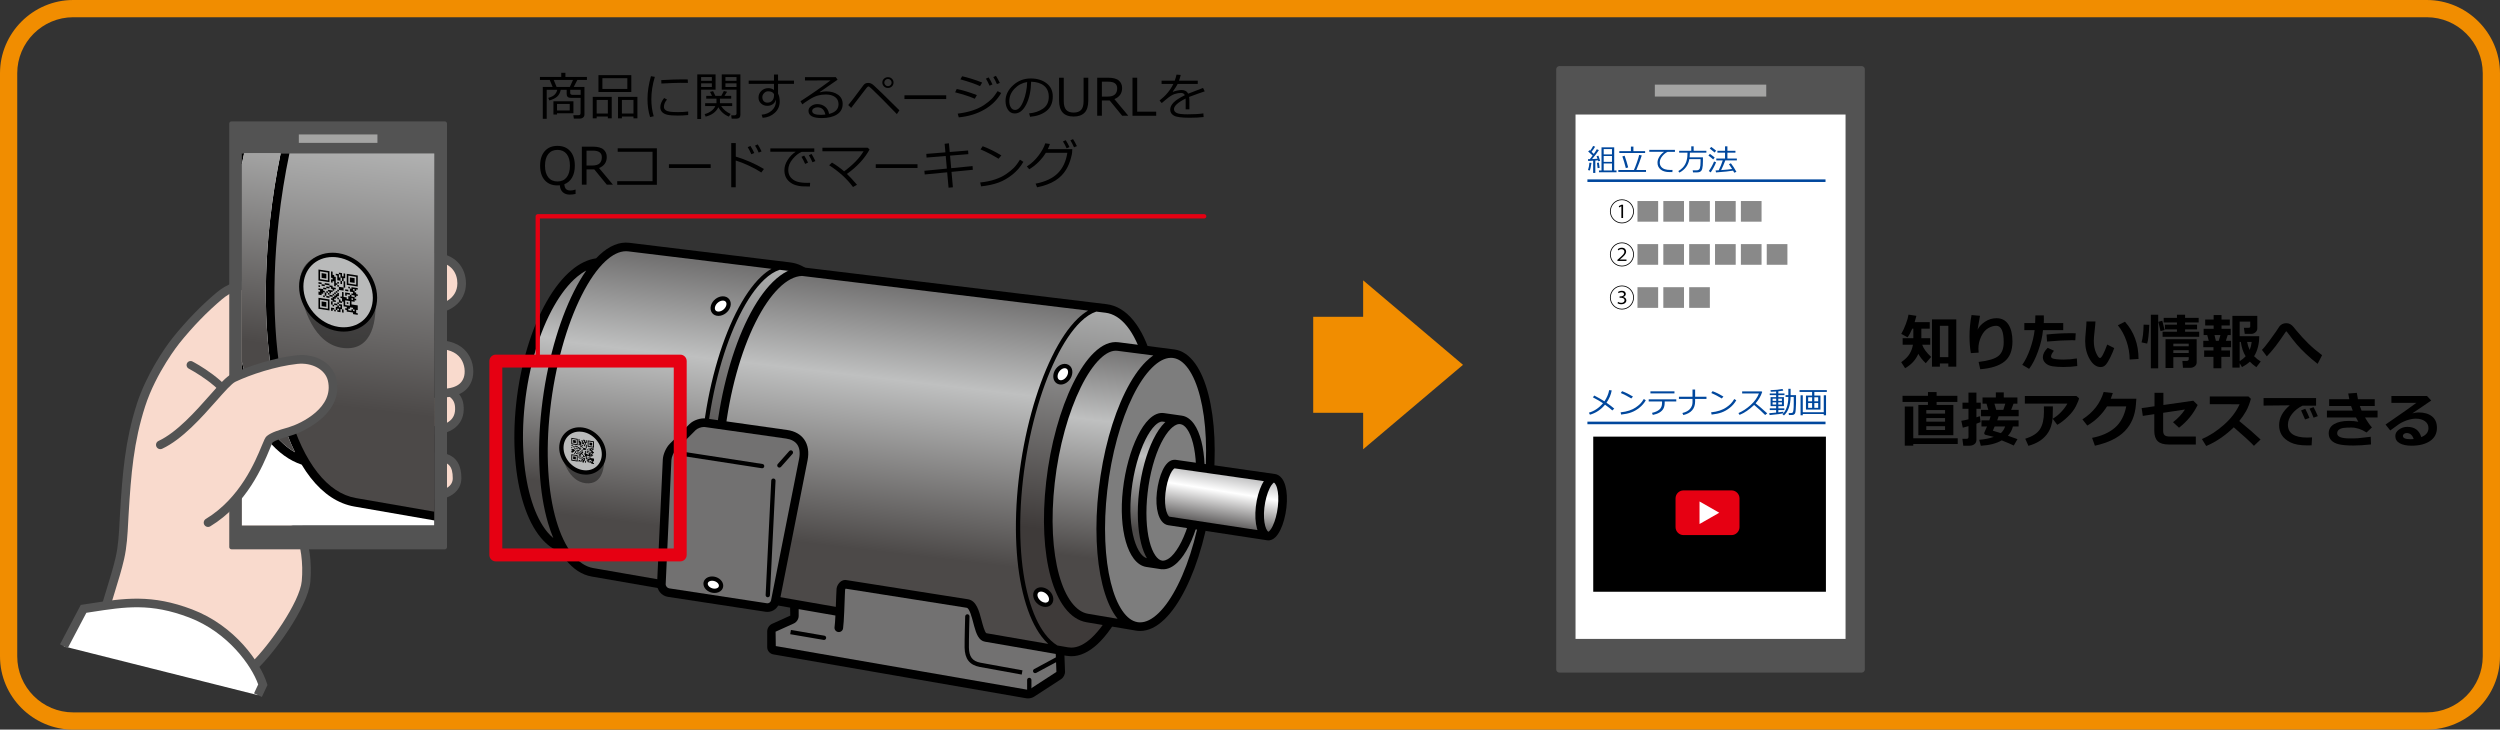 <svg xmlns="http://www.w3.org/2000/svg" xmlns:xlink="http://www.w3.org/1999/xlink" version="1.1" width="580.195px" height="169.331px" viewBox="0 0 580.195 169.331">
<rect x="0" y="0" width="580.195" height="169.331" fill="#333333" stroke="none"/>
<path d="M189.899,65.419c0.013-0.129,0.002-0.26-0.035-0.387c0,0,0-0.001,0-0.002c-0.037-0.125-0.099-0.245-0.188-0.352 c-0.461-0.557-0.939-1.055-1.434-1.492c-1.483-1.311-3.106-2.078-4.818-2.281c-0.001,0-0.003,0-0.004,0 c-0.019-0.003-0.039-0.006-0.062-0.009c-0.031-0.007-0.063-0.012-0.095-0.016l-37.218-4.532c-2.303-0.276-4.647,0.694-6.943,2.845 c-0.256,0.239-0.51,0.492-0.763,0.759c-1.914,0.271-3.824,1.185-5.691,2.748c-2.086,1.745-4.044,4.218-5.818,7.353 c-1.751,3.092-3.248,6.684-4.449,10.677c-1.24,4.123-2.112,8.501-2.591,13.012c-0.467,4.373-0.543,8.635-0.226,12.669 c0.306,3.916,0.972,7.496,1.979,10.641c1.021,3.188,2.353,5.785,3.96,7.72c1.355,1.633,2.866,2.746,4.546,3.342 c0.372,0.607,0.761,1.172,1.169,1.691c1.772,2.256,3.829,3.602,6.113,4l37.073,6.449c0.37,0.065,0.749,0.098,1.125,0.098 c0,0,0,0,0,0c2.004,0,4.036-0.911,6.037-2.706c0.183-0.164,0.298-0.389,0.326-0.633l8.008-71.585 C189.9,65.425,189.899,65.422,189.899,65.419z"/>
<linearGradient id="sid2" gradientUnits="userSpaceOnUse" x1="155.548" y1="60.044" x2="146.358" y2="138.415">
 <stop offset="0" style="stop-color:#727171"/>
 <stop offset="0.278" style="stop-color:#BFC0C0"/>
 <stop offset="0.784" style="stop-color:#4C4948"/>
</linearGradient>
<path fill="url(#sid2)" d="M145.292,58.304c-1.537,0-3.159,0.791-4.823,2.35c-1.898,1.774-3.742,4.426-5.479,7.883 c-1.741,3.456-3.259,7.494-4.512,12.002c-1.296,4.648-2.236,9.54-2.796,14.539c-0.559,4.968-0.706,9.757-0.437,14.235 c0.251,4.278,0.874,8.137,1.85,11.472c0.952,3.256,2.195,5.875,3.696,7.784c1.458,1.856,3.102,2.955,4.884,3.266l32.407,5.637 c-0.511-0.471-1.004-1.005-1.476-1.613c-1.642-2.11-2.989-4.966-4.003-8.489c-1.018-3.533-1.664-7.603-1.921-12.096 c-0.268-4.685-0.109-9.679,0.473-14.846c0.582-5.191,1.559-10.288,2.904-15.149c1.303-4.703,2.885-8.938,4.704-12.587 c1.849-3.697,3.833-6.562,5.897-8.513c0.793-0.75,1.586-1.345,2.377-1.797l-33.229-4.046 C145.638,58.314,145.465,58.304,145.292,58.304z"/>
<linearGradient id="sid3" gradientUnits="userSpaceOnUse" x1="178.564" y1="62.911" x2="169.393" y2="141.111">
 <stop offset="0" style="stop-color:#AAABAB"/>
 <stop offset="0.662" style="stop-color:#3E3A39"/>
</linearGradient>
<path fill="url(#sid3)" d="M187.456,65.206c-0.104-0.107-0.21-0.208-0.317-0.308c-0.084-0.079-0.168-0.158-0.253-0.232 c-0.107-0.093-0.216-0.181-0.324-0.268c-0.086-0.069-0.173-0.138-0.26-0.203c-0.11-0.081-0.222-0.155-0.333-0.229 c-0.088-0.058-0.175-0.118-0.264-0.171c-0.115-0.069-0.231-0.13-0.347-0.192c-0.088-0.047-0.175-0.097-0.264-0.139 c-0.121-0.058-0.245-0.106-0.367-0.157c-0.086-0.035-0.17-0.074-0.257-0.104c-0.137-0.049-0.276-0.087-0.415-0.126 c-0.074-0.021-0.146-0.047-0.221-0.065c-0.212-0.051-0.426-0.092-0.643-0.12c-0.071,0.003-0.119-0.001-0.167-0.007 c-0.065-0.008-0.128-0.021-0.189-0.041l-1.883-0.229c-1.178,0.372-2.383,1.134-3.606,2.291c-1.979,1.871-3.894,4.641-5.689,8.233 c-1.79,3.592-3.35,7.767-4.635,12.407c-1.331,4.811-2.298,9.856-2.874,14.995c-0.576,5.111-0.733,10.049-0.469,14.677 c0.253,4.419,0.887,8.415,1.884,11.877c0.979,3.399,2.269,6.142,3.832,8.151c0.879,1.133,1.828,1.996,2.834,2.601l2.519,0.438 c0.258,0.045,0.521,0.068,0.781,0.068c0,0,0,0,0,0c1.41,0,2.895-0.655,4.418-1.948l7.916-70.758 c-0.054-0.061-0.108-0.124-0.163-0.183C187.62,65.376,187.539,65.289,187.456,65.206z"/>
<path d="M267.333,83.596l0-0.004c0.015-0.131,0.003-0.264-0.033-0.39c-1.058-3.659-2.467-6.601-4.189-8.745 c-1.834-2.279-3.959-3.581-6.317-3.868l-70.51-8.547c-0.048-0.006-0.098-0.009-0.145-0.007c-2.269,0.056-4.553,1.201-6.79,3.402 c-2.046,2.016-3.994,4.857-5.789,8.446c-1.759,3.527-3.291,7.625-4.551,12.179c-1.297,4.684-2.249,9.659-2.829,14.788 c-0.579,5.127-0.754,10.056-0.522,14.649c0.226,4.45,0.831,8.477,1.799,11.971c0.979,3.522,2.297,6.378,3.916,8.491 c1.743,2.271,3.783,3.625,6.065,4.023l5.935,1.034l0.035,1.849l-4.229,1.911c-0.654,0.292-1.129,1.025-1.129,1.743v3.67 c0,0.812,0.603,1.532,1.407,1.675l58.73,10.19c0.119,0.021,0.245,0.031,0.375,0.031c0.491,0,1.033-0.146,1.419-0.396l6.26-4.061 c0.571-0.371,0.952-1.104,0.927-1.783l-0.138-3.732l0.494,0.085c0.363,0.064,0.741,0.055,1.104,0.097 c2.018,0,4.061-0.945,6.072-2.809c2.149-1.988,4.215-4.963,6.141-8.842c0.052-0.104,0.084-0.217,0.098-0.333l6.396-56.715 C267.333,83.599,267.333,83.597,267.333,83.596z"/>
<linearGradient id="sid4" gradientUnits="userSpaceOnUse" x1="212.684" y1="66.632" x2="203.482" y2="145.105">
 <stop offset="0" style="stop-color:#727171"/>
 <stop offset="0.278" style="stop-color:#BFC0C0"/>
 <stop offset="0.784" style="stop-color:#4C4948"/>
</linearGradient>
<path fill="url(#sid4)" d="M186.119,64.037c-1.724,0.066-3.529,1.017-5.367,2.826c-1.889,1.86-3.707,4.523-5.403,7.914 c-1.702,3.411-3.187,7.388-4.413,11.819c-1.27,4.583-2.201,9.455-2.769,14.479c-0.566,5.02-0.739,9.839-0.513,14.324 c0.219,4.303,0.8,8.185,1.729,11.537c0.91,3.273,2.113,5.901,3.576,7.809c1.427,1.86,3.05,2.961,4.822,3.27l6.558,1.143 c0.006,0,0.011-0.003,0.017-0.003c0.08,0,0.151,0.028,0.226,0.045l9.389,1.637c0.021-0.551,0.041-1.092,0.059-1.594 c0.013-0.351,0.024-0.66,0.034-0.938c0.034-0.91,0.057-1.448,0.083-1.689c0.001-0.012,0.002-0.029,0.004-0.04c0,0,0-0.001,0-0.001 s0-0.001,0-0.002c0-0.002,0.001-0.005,0.002-0.007c0.015-0.12,0.049-0.248,0.092-0.379c0.009-0.028,0.021-0.055,0.032-0.083 c0.043-0.116,0.097-0.23,0.16-0.346c0.015-0.027,0.028-0.053,0.044-0.08c0.082-0.138,0.173-0.272,0.282-0.396 c0.011-0.013,0.025-0.022,0.037-0.035c0.093-0.102,0.196-0.194,0.306-0.277c0.021-0.016,0.036-0.038,0.058-0.052 c0.043-0.03,0.09-0.049,0.136-0.076c0.041-0.024,0.08-0.048,0.123-0.068c0.072-0.035,0.146-0.061,0.22-0.085 c0.048-0.016,0.096-0.034,0.146-0.046c0.09-0.021,0.181-0.029,0.272-0.034c0.033-0.002,0.062-0.012,0.095-0.012 c0.005,0,0.011,0.002,0.017,0.002c0.125,0.001,0.25,0.015,0.373,0.044l28.126,4.44c1.925,0.32,2.541,2.665,3.136,4.932 c0.252,0.961,0.722,2.749,1.123,2.943l14.339,2.48c-0.536-0.499-1.055-1.065-1.548-1.718c-1.637-2.167-2.973-5.097-3.972-8.709 c-1.004-3.621-1.635-7.802-1.875-12.428c-0.249-4.799-0.069-9.936,0.534-15.27c0.608-5.352,1.607-10.598,2.972-15.591 c1.328-4.855,2.93-9.216,4.762-12.961c1.856-3.804,3.851-6.757,5.929-8.777c0.818-0.794,1.636-1.423,2.45-1.896L186.119,64.037z"/>
<path fill="#727171" d="M245.17,155.883c-0.005,0.026-0.017,0.076-0.02,0.07l-6.256,4.059c-0.073,0.043-0.271,0.09-0.362,0.074 l-58.487-10.148l-0.048-3.336l4.224-1.908c0.657-0.29,1.134-1.022,1.134-1.743v-1.586l8.527,1.486 c-0.057,1.144-0.124,2.162-0.202,2.692c-0.081,0.546,0.297,1.055,0.843,1.135c0.542,0.084,1.055-0.296,1.135-0.843 c0.11-0.745,0.195-2.217,0.263-3.771c0-0.001,0.001-0.003,0.001-0.004c0.006-0.138,0.011-0.276,0.017-0.415 c0.035-0.841,0.065-1.69,0.093-2.446c0.014-0.387,0.028-0.777,0.041-1.128c0.023-0.623,0.044-1.113,0.057-1.226 c0.016-0.063,0.07-0.163,0.121-0.229l28.101,4.438c0.64,0.106,1.192,2.209,1.522,3.466c0.07,0.266,0.139,0.529,0.21,0.789 c0.497,1.812,1.078,3.378,2.498,3.614l16.434,2.845L245.17,155.883z"/>
<linearGradient id="sid5" gradientUnits="userSpaceOnUse" x1="254.501" y1="71.813" x2="245.331" y2="150.016">
 <stop offset="0" style="stop-color:#AAABAB"/>
 <stop offset="0.662" style="stop-color:#3E3A39"/>
</linearGradient>
<path fill="url(#sid5)" d="M247.868,150.231c0.252,0.044,0.506,0.067,0.759,0.067c0,0,0,0,0,0c1.498,0,3.083-0.766,4.713-2.276 c1.915-1.771,3.859-4.572,5.629-8.107l6.354-56.34c-0.056-0.189-0.114-0.372-0.171-0.557c-0.061-0.195-0.12-0.393-0.183-0.582 c-0.069-0.209-0.142-0.409-0.214-0.612c-0.065-0.185-0.128-0.373-0.195-0.552c-0.075-0.2-0.154-0.391-0.231-0.584 c-0.068-0.17-0.135-0.345-0.205-0.511c-0.082-0.194-0.168-0.378-0.253-0.565c-0.07-0.155-0.138-0.314-0.21-0.464 c-0.09-0.188-0.184-0.365-0.276-0.546c-0.071-0.138-0.14-0.282-0.213-0.417c-0.1-0.185-0.204-0.357-0.306-0.534 c-0.07-0.12-0.138-0.245-0.208-0.361c-0.12-0.195-0.245-0.378-0.368-0.563c-0.058-0.086-0.113-0.178-0.171-0.261 c-0.185-0.264-0.373-0.516-0.566-0.756c-1.495-1.858-3.177-2.914-5-3.135l-2.133-0.259c-1.189,0.384-2.409,1.177-3.651,2.383 c-1.966,1.912-3.946,4.851-5.727,8.499c-1.804,3.689-3.384,7.991-4.695,12.786c-1.351,4.944-2.341,10.139-2.943,15.44 c-0.597,5.279-0.774,10.361-0.528,15.105c0.236,4.553,0.855,8.662,1.84,12.212c0.965,3.491,2.245,6.308,3.806,8.374 c0.891,1.179,1.854,2.07,2.876,2.689L247.868,150.231z"/>
<path d="M166.732,73.309c-0.621,0-1.147-0.246-1.483-0.692c-0.345-0.459-0.438-1.086-0.255-1.72c0.347-1.197,1.563-2.135,2.77-2.135 c0.621,0,1.148,0.247,1.484,0.695c0.345,0.46,0.438,1.086,0.253,1.718C169.156,72.371,167.939,73.309,166.732,73.309z"/>
<path fill="#FFF" d="M167.764,69.762c-0.759,0-1.587,0.647-1.809,1.413c-0.097,0.333-0.063,0.633,0.094,0.841 c0.142,0.189,0.385,0.293,0.684,0.293c0.759,0,1.587-0.646,1.809-1.412c0.097-0.333,0.064-0.63-0.093-0.839 C168.305,69.867,168.062,69.762,167.764,69.762z"/>
<path d="M246.197,89.247c-0.477,0-0.915-0.18-1.234-0.507c-0.352-0.362-0.537-0.879-0.522-1.456c0.031-1.247,0.97-2.464,2.137-2.77 c0.67-0.176,1.335-0.009,1.772,0.439c0.352,0.362,0.537,0.877,0.522,1.453c-0.031,1.246-0.971,2.463-2.139,2.769 C246.555,89.222,246.374,89.247,246.197,89.247z"/>
<path fill="#FFF" d="M247.111,85.443c-0.089,0-0.183,0.013-0.279,0.038c-0.734,0.192-1.371,1.029-1.39,1.827 c-0.008,0.307,0.077,0.566,0.239,0.733c0.187,0.192,0.477,0.252,0.799,0.166c0.737-0.193,1.375-1.03,1.394-1.828 c0.008-0.304-0.077-0.562-0.238-0.729C247.502,85.515,247.321,85.443,247.111,85.443z"/>
<path d="M242.632,140.857c0.001,0-0.034,0-0.037,0c-1.209-0.02-2.412-0.974-2.738-2.173c-0.173-0.626-0.074-1.248,0.271-1.702 c0.336-0.442,0.859-0.686,1.473-0.686c1.236,0.017,2.44,0.971,2.77,2.172c0.172,0.632,0.072,1.255-0.275,1.708 C243.761,140.616,243.241,140.857,242.632,140.857z"/>
<path fill="#FFF" d="M241.616,137.296c-0.308,0-0.548,0.104-0.691,0.291c-0.157,0.207-0.193,0.502-0.103,0.832 c0.209,0.768,1.029,1.426,1.79,1.438l0.021,0.5l0-0.5l0,0c0.294,0,0.526-0.099,0.669-0.287c0.158-0.207,0.195-0.505,0.104-0.838 C243.196,137.965,242.376,137.307,241.616,137.296C241.616,137.296,241.616,137.296,241.616,137.296z"/>
<path opacity="0.4" d="M140.162,105.417c0.293,2.73-0.223,7.148-4.213,6.73c-3.988-0.42-5.535-5.518-5.83-8.246 c-0.295-2.727,1.719-4.598,4.49-4.18C137.381,100.138,139.867,102.689,140.162,105.417z"/>
<path fill="#B9BABA" d="M140.162,105.417c0,2.73-2.213,4.6-4.939,4.182c-2.727-0.42-4.941-2.969-4.941-5.697 c0-2.727,2.215-4.598,4.941-4.18C137.949,100.138,140.162,102.689,140.162,105.417z"/>
<path d="M135.978,110.158c-0.271,0-0.548-0.021-0.831-0.064c-2.959-0.456-5.366-3.233-5.366-6.191c0-2.975,2.455-5.145,5.517-4.674 c2.958,0.451,5.364,3.228,5.364,6.189C140.662,108.12,138.648,110.158,135.978,110.158z M134.468,100.164 c-2.136,0-3.687,1.572-3.687,3.738c0,2.485,2.026,4.819,4.518,5.203c2.449,0.373,4.363-1.295,4.363-3.688 c0-2.488-2.025-4.821-4.515-5.201C134.916,100.181,134.689,100.164,134.468,100.164z"/>
<polygon fill="none" points="131.75,100.65 131.75,107.601 138.695,108.667 138.695,101.716"/>
<path d="M132.59,102.361v0.738l1.475,0.227v-1.475l-1.475-0.227V102.361z M133.854,102.556v0.527l-1.053-0.162v-1.055l1.053,0.162 V102.556z M133.854,102.556"/>
<path d="M133.012,102.425v0.316l0.631,0.098v-0.633l-0.631-0.098V102.425z M133.012,102.425"/>
<path d="M134.275,102.304v0.422l0.211,0.033v0.207l-0.211-0.029v0.422l0.211,0.031v-0.211l0.211,0.033v0.633l0.211,0.031v-0.211 l0.207,0.029v0.213l0.213,0.033v0.42l-0.213-0.033v0.211l-0.207-0.033v0.211l-0.211-0.031v0.211l-0.211-0.033v0.211l-0.422-0.064 v-0.211l0.211,0.031v-0.209l0.211,0.031v-0.211l0.211,0.035v-0.213l0.211,0.031v-0.211l-0.422-0.064v-0.209l-0.422-0.064v-0.213 l-0.633-0.096v0.211l-0.42-0.062v-0.211l-0.422-0.064v0.211l0.422,0.064v0.211l0.42,0.062v-0.211l0.633,0.098v0.209l-0.422-0.062 v0.211l-0.418-0.064v0.211l-0.635-0.096v0.207l0.211,0.031v0.211l-0.211-0.029v0.42l0.422,0.064v-0.211l0.213,0.031v-0.211 l0.207,0.033v0.422l-0.207-0.033v0.211l0.207,0.033v-0.211l0.211,0.033v0.211l0.422,0.064v-0.211l0.422,0.064v0.211l-0.211-0.033 v0.211l0.211,0.033v0.209l-0.211-0.031v0.422l0.211,0.031v0.209l0.211,0.033v-0.211l0.418,0.066v0.207l-0.207-0.029v0.422 L134.697,107v-0.207l-0.422-0.064v0.418l0.211,0.033v-0.211l0.211,0.031v0.211l0.211,0.033v-0.209l0.207,0.029v0.211l0.426,0.066 v-0.42l0.209,0.029v0.422l0.209,0.033v-0.42l-0.209-0.035v-0.631l-0.422-0.062v-0.213l0.422,0.062v-0.205l0.209,0.031v0.631 l0.422,0.062v0.211l-0.211-0.031v0.209l0.211,0.033v0.211l0.844,0.129v0.211l0.629,0.098v-0.211l-0.207-0.031v-0.422l0.207,0.031 v-0.631l-0.84-0.131v-0.422l0.42,0.066v-0.213l0.213,0.033v-0.209l-0.213-0.031v-0.211l0.213,0.031v-0.213l0.207,0.035v-0.209 l-0.207-0.033v-0.213l-0.213-0.029v-0.211l0.213,0.031v-0.211l0.207,0.033v-0.211l-0.84-0.129v0.211l-0.211-0.033v-0.211 l-0.211-0.033v0.211l0.211,0.033v0.422l0.422,0.064v0.211l-0.211-0.033v0.209l-0.211-0.031v-0.209l-0.633-0.098v0.422l0.211,0.033 v-0.213l0.422,0.064v0.213l-0.211-0.033v0.42l-0.211-0.035v-0.209l-0.422-0.062v-0.633l-0.209-0.031v0.631l-0.209-0.031v0.209 l0.209,0.033v0.424l-0.209-0.033v-0.211l-0.213-0.033v-0.211l-0.213-0.033v-0.209l0.213,0.031v-0.42l-0.213-0.033v-0.211 l0.213,0.035v-0.213l0.631,0.096v-0.418l0.211,0.029v-0.844l-0.211-0.029v-0.42l0.211,0.029v-0.629l-0.211-0.033v0.42l-0.209-0.033 v-0.42l-0.422-0.064v0.209l-0.42-0.064v0.213l0.207,0.029v0.633l0.426,0.066v0.422l0.209,0.031v-0.424l0.209,0.035v0.844 l-0.631-0.098v-0.211l-0.213-0.035v-0.207l0.213,0.033v-0.211l-0.213-0.035v0.213l-0.207-0.031v-0.844l-0.211-0.033v-0.211 l-0.211-0.031v-0.422l-0.211-0.033V102.304z M135.541,102.498v0.213l0.209,0.029v0.42l-0.209-0.029v-0.42l-0.213-0.033v-0.424 l0.213,0.033V102.498z M137.434,104.369v0.105l-0.209-0.033v-0.211l0.209,0.033V104.369z M134.275,104.095v0.104l0.211,0.031v0.211 l-0.633-0.096v0.209l0.211,0.033v0.211l-0.211-0.033v0.211l0.211,0.033v0.211l-0.422-0.064v-0.422l-0.211-0.033v-0.211l-0.207-0.033 v-0.207l0.418,0.064v-0.211l0.422,0.062v-0.211l0.211,0.035V104.095z M135.115,104.855v0.105l-0.207-0.033v0.211l-0.211-0.031v0.211 l-0.211-0.033v-0.211l0.211,0.033v-0.211l0.211,0.031v-0.211l0.207,0.033V104.855z M137.434,105.212v0.104l-0.42-0.066v-0.211 l0.42,0.066V105.212z M137.225,105.599v0.105l-0.211-0.035v-0.211l0.211,0.035V105.599z M135.115,105.488v0.105l0.213,0.031v0.42 l-0.213-0.031v0.211l0.213,0.033v0.209l0.213,0.033v0.209l-0.213-0.031v-0.211l-0.213-0.031v-0.211l-0.418-0.064v0.209l-0.211-0.031 v-0.422l0.422,0.064v-0.209l-0.211-0.031v-0.211l0.211,0.031v-0.211l0.207,0.031V105.488z M136.803,106.167v0.312l-0.633-0.094 v-0.631l0.633,0.096V106.167z M137.225,106.863v0.105l0.209,0.031v0.211l-0.209-0.031v-0.211l-0.211-0.033v0.211l-0.422-0.064 v-0.211l0.211,0.031v-0.211l0.422,0.066V106.863z M135.328,106.992v0.107l-0.213-0.035v-0.209l0.213,0.033V106.992z M135.328,106.992"/>
<path d="M133.643,104.63v0.104l0.211,0.031v-0.211l-0.211-0.031V104.63z M133.643,104.63"/>
<path d="M136.381,106.101v0.104l0.211,0.033v-0.207l-0.211-0.033V106.101z M136.381,106.101"/>
<path d="M136.381,102.941v0.74l1.473,0.227v-1.477l-1.473-0.225V102.941z M137.646,103.136v0.527l-1.055-0.16v-1.057l1.055,0.162 V103.136z M137.646,103.136"/>
<path d="M136.803,103.005v0.316l0.631,0.098v-0.633l-0.631-0.098V103.005z M136.803,103.005"/>
<path d="M132.59,103.837v0.104l0.211,0.031v-0.211l-0.211-0.029V103.837z M132.59,103.837"/>
<path d="M136.17,104.384v0.105l0.422,0.064v-0.211l-0.422-0.064V104.384z M136.17,104.384"/>
<path d="M132.59,106.152v0.736l1.475,0.225v-1.471l-1.475-0.227V106.152z M133.854,106.347v0.525l-1.053-0.162v-1.053l1.053,0.162 V106.347z M133.854,106.347"/>
<path d="M133.012,106.216v0.316l0.631,0.098v-0.633l-0.631-0.096V106.216z M133.012,106.216"/>
<path d="M281.841,101.626c-0.168-3.743-0.638-7.139-1.396-10.094c-0.766-2.984-1.8-5.395-3.074-7.167 c-1.401-1.941-3.046-3.042-4.848-3.268c-0.011-0.002-0.025-0.003-0.036-0.005c0,0,0,0-0.001,0l-0.015-0.002 c-0.029-0.004-0.062-0.009-0.1-0.013l-12.801-1.646c-1.879-0.239-3.797,0.587-5.702,2.445c-1.694,1.645-3.318,4.036-4.827,7.104 c-1.482,3-2.778,6.49-3.853,10.372c-1.105,3.993-1.909,8.185-2.391,12.458c-0.484,4.27-0.63,8.373-0.435,12.193 c0.188,3.695,0.692,7.047,1.498,9.964c0.815,2.936,1.91,5.318,3.254,7.082c1.46,1.911,3.161,3.043,5.058,3.365l11.458,1.939l0,0 c0,0,0.001,0,0.002,0h0.001l0,0c0.079,0.014,0.157,0.026,0.18,0.027c0.093,0.015,0.18,0.024,0.234,0.027 c0.079,0.008,0.162,0.016,0.212,0.017l0.223,0.008c0.007,0,0.114,0.001,0.121,0.001c1.882,0,3.777-0.904,5.632-2.686 c1.729-1.661,3.371-4.031,4.88-7.042c1.498-2.982,2.796-6.448,3.861-10.3c1.106-3.981,1.914-8.216,2.401-12.586 C281.859,109.605,282.014,105.502,281.841,101.626z"/>
<linearGradient id="sid6" gradientUnits="userSpaceOnUse" x1="258.232" y1="80.279" x2="250.794" y2="143.081">
 <stop offset="0" style="stop-color:#727171"/>
 <stop offset="0.278" style="stop-color:#BFC0C0"/>
 <stop offset="0.784" style="stop-color:#4C4948"/>
</linearGradient>
<path fill="url(#sid6)" d="M259.32,81.415c-1.242-0.155-2.606,0.481-4.056,1.895c-1.508,1.465-3.039,3.731-4.427,6.555 c-1.407,2.849-2.693,6.313-3.719,10.021c-1.077,3.892-1.861,7.979-2.332,12.15c-0.471,4.163-0.614,8.155-0.425,11.866 c0.182,3.551,0.662,6.758,1.428,9.533c0.747,2.688,1.728,4.842,2.917,6.402c1.142,1.495,2.421,2.373,3.802,2.607l6.854,1.16 c-0.181-0.226-0.359-0.464-0.533-0.717c-1.243-1.806-2.247-4.239-2.984-7.231c-0.728-2.94-1.175-6.312-1.329-10.022 c-0.16-3.836-0.001-7.873,0.47-11.999c0.484-4.284,1.276-8.454,2.355-12.395c1.054-3.83,2.328-7.266,3.785-10.212 c1.488-3.012,3.105-5.399,4.808-7.094c0.57-0.569,1.145-1.044,1.722-1.446L259.32,81.415z"/>
<path fill="#7D7D7D" d="M264.359,144.428l-0.104-0.009c-0.013-0.001-0.168-0.019-0.181-0.02l-0.104-0.016 c-1.266-0.215-2.441-1.1-3.493-2.63c-1.105-1.607-2.011-3.82-2.691-6.578c-0.696-2.812-1.124-6.05-1.272-9.625 c-0.155-3.733-0.001-7.666,0.459-11.69c0.472-4.183,1.245-8.251,2.297-12.091c1.02-3.707,2.248-7.022,3.649-9.856 c1.391-2.815,2.879-5.023,4.427-6.563c1.495-1.493,2.957-2.268,4.319-2.303l0.141,0c0.011,0,0.162,0.006,0.172,0.006l0.256,0.024 c1.269,0.159,2.452,0.987,3.514,2.459c1.127,1.567,2.056,3.752,2.759,6.495c0.724,2.822,1.173,6.082,1.335,9.687 c0.169,3.771,0.018,7.767-0.45,11.879c-0.476,4.266-1.264,8.396-2.341,12.276c-1.03,3.728-2.282,7.071-3.721,9.938 c-1.408,2.808-2.915,4.994-4.479,6.497c-1.47,1.413-2.898,2.128-4.247,2.128l-0.138-0.002L264.359,144.428z"/>
<path d="M279.556,107.843c-0.093-2.025-0.344-3.86-0.749-5.459c-0.424-1.649-0.993-2.985-1.693-3.971 c-0.817-1.15-1.794-1.81-2.854-1.951c-0.004,0-0.022-0.003-0.037-0.005c-0.002,0-0.003-0.001-0.006-0.002l-4.1-0.587 c-1.151-0.157-2.306,0.321-3.437,1.414c-0.942,0.915-1.843,2.237-2.674,3.928c-0.806,1.625-1.513,3.526-2.101,5.652 c-0.6,2.17-1.038,4.445-1.301,6.763c-0.262,2.302-0.329,4.537-0.2,6.639c0.118,1.99,0.413,3.822,0.877,5.45 c0.471,1.619,1.084,2.938,1.826,3.921c0.843,1.111,1.818,1.763,2.906,1.938l3.443,0.523c0.021,0.003,0.042,0.003,0.064,0.005 c0.011,0.001,0.025,0.004,0.035,0.005c0.005,0,0.169,0.01,0.174,0.01c0.022,0.001,0.113,0.005,0.135,0.005l-0.001-0.061 c0.018-0.005,0.038-0.004,0.055-0.01l0.003,0.07c1.135,0,2.26-0.532,3.342-1.581c0.949-0.915,1.851-2.218,2.68-3.872 c0.805-1.602,1.505-3.47,2.08-5.551c0.592-2.132,1.028-4.401,1.294-6.745C279.571,112.088,279.651,109.891,279.556,107.843z"/>
<linearGradient id="sid7" gradientUnits="userSpaceOnUse" x1="267.753" y1="96.788" x2="263.254" y2="130.18">
 <stop offset="0" style="stop-color:#727171"/>
 <stop offset="0.278" style="stop-color:#BFC0C0"/>
 <stop offset="0.784" style="stop-color:#4C4948"/>
</linearGradient>
<path fill="url(#sid7)" d="M269.843,97.849c-0.631-0.085-1.312,0.426-1.771,0.87c-0.765,0.742-1.551,1.91-2.272,3.376 c-0.741,1.493-1.42,3.324-1.967,5.3c-0.572,2.069-0.99,4.241-1.242,6.456c-0.249,2.188-0.313,4.305-0.191,6.292 c0.11,1.846,0.38,3.534,0.803,5.018c0.396,1.361,0.915,2.492,1.499,3.268c0.474,0.625,0.969,0.994,1.474,1.124 c-0.549-0.928-1.008-2.085-1.355-3.475c-0.397-1.587-0.643-3.414-0.732-5.427c-0.085-2.083,0-4.261,0.253-6.476 c0.261-2.324,0.687-4.574,1.266-6.686c0.576-2.08,1.267-3.939,2.054-5.531c0.825-1.658,1.721-2.968,2.664-3.896 c0.048-0.047,0.097-0.079,0.145-0.124L269.843,97.849z"/>
<path fill="#7D7D7D" d="M277.331,114.148c-0.254,2.237-0.669,4.402-1.234,6.435c-0.541,1.957-1.193,3.701-1.94,5.187 c-0.718,1.432-1.506,2.583-2.282,3.332c-0.474,0.459-1.191,1.006-2.009,1.021c-0.01,0-0.02,0-0.029,0l0,0.012 c-0.005-0.001-0.01-0.002-0.015-0.003l0-0.012c-0.004,0-0.057-0.004-0.098-0.007c-0.022-0.004-0.04-0.007-0.05-0.009 c-0.537-0.085-1.055-0.482-1.542-1.183c-0.547-0.784-1.021-1.934-1.369-3.328c-0.365-1.458-0.591-3.15-0.674-5.027 c-0.081-1.977,0-4.051,0.243-6.166c0.25-2.223,0.656-4.37,1.207-6.379c0.542-1.956,1.187-3.697,1.918-5.173 c0.714-1.436,1.501-2.598,2.274-3.359c0.49-0.481,1.234-1.057,1.922-1.069l0.184,0.008c0.021,0.001,0.088,0.009,0.109,0.009 c0.539,0.072,1.057,0.454,1.541,1.134c0.557,0.785,1.023,1.899,1.385,3.308c0.371,1.465,0.603,3.166,0.689,5.057 C277.648,109.88,277.572,111.971,277.331,114.148z"/>
<path d="M298.653,115.056c-0.041-0.857-0.157-1.631-0.343-2.294c-0.196-0.713-0.475-1.307-0.826-1.761 c-0.544-0.707-1.161-0.928-1.586-0.99c0,0-0.001,0-0.002,0c-0.001,0-0.002-0.001-0.004-0.001l-23.023-3.294 c-0.465-0.061-1.171,0.01-1.887,0.701c-0.429,0.407-0.823,0.987-1.168,1.721c-0.315,0.664-0.592,1.446-0.823,2.327 c-0.226,0.874-0.395,1.795-0.502,2.737c-0.111,0.974-0.141,1.884-0.089,2.702c0.049,0.842,0.169,1.604,0.357,2.264 c0.198,0.698,0.47,1.28,0.81,1.733c0.418,0.555,0.946,0.896,1.531,0.988l22.997,3.502c0,0,0,0,0.001,0 c0.094,0.014,0.188,0.021,0.281,0.021c0.391,0,0.986-0.126,1.605-0.728c0.427-0.413,0.825-0.997,1.182-1.738 c0.331-0.685,0.627-1.5,0.857-2.354c0.239-0.872,0.417-1.811,0.529-2.787C298.662,116.853,298.696,115.927,298.653,115.056z"/>
<linearGradient id="sid8" gradientUnits="userSpaceOnUse" x1="282.718" y1="109.025" x2="280.642" y2="121.829">
 <stop offset="0" style="stop-color:#B5B5B6"/>
 <stop offset="0.367" style="stop-color:#FFF"/>
 <stop offset="1" style="stop-color:#595757"/>
</linearGradient>
<path fill="url(#sid8)" d="M272.365,108.861c-0.248,0.235-0.509,0.634-0.743,1.131c-0.263,0.554-0.497,1.218-0.695,1.976 c-0.202,0.781-0.354,1.61-0.45,2.459c-0.098,0.857-0.125,1.649-0.08,2.355c0.041,0.701,0.136,1.318,0.284,1.838 c0.163,0.575,0.354,0.903,0.484,1.078c0.123,0.163,0.215,0.21,0.238,0.214l20.434,3.111c-0.043-0.128-0.087-0.256-0.125-0.394 c-0.19-0.679-0.31-1.451-0.356-2.292c-0.046-0.872-0.015-1.792,0.091-2.736c0.111-0.974,0.292-1.913,0.539-2.793 c0.237-0.864,0.531-1.656,0.872-2.35c0.146-0.294,0.297-0.556,0.452-0.798l-20.714-2.964 C272.604,108.698,272.521,108.71,272.365,108.861z"/>
<linearGradient id="sid9" gradientUnits="userSpaceOnUse" x1="296.054" y1="111.188" x2="293.978" y2="123.992">
 <stop offset="0" style="stop-color:#B5B5B6"/>
 <stop offset="0.367" style="stop-color:#FFF"/>
 <stop offset="1" style="stop-color:#595757"/>
</linearGradient>
<path fill="url(#sid9)" d="M296.383,113.298c-0.16-0.58-0.351-0.904-0.483-1.075c-0.097-0.126-0.192-0.207-0.266-0.228 c0.001,0.012-0.076,0.053-0.199,0.173c-0.181,0.174-0.458,0.513-0.785,1.175c-0.281,0.571-0.537,1.263-0.739,2 c-0.219,0.783-0.38,1.617-0.479,2.483c-0.094,0.834-0.121,1.644-0.081,2.405c0.038,0.694,0.134,1.321,0.285,1.861 c0.129,0.461,0.301,0.847,0.483,1.084c0.11,0.146,0.201,0.213,0.254,0.232c0.035-0.015,0.111-0.059,0.216-0.161 c0.179-0.172,0.456-0.514,0.773-1.17c0.277-0.574,0.529-1.269,0.728-2.009c0.214-0.778,0.372-1.615,0.472-2.492 c0.1-0.846,0.13-1.66,0.093-2.423C296.622,114.444,296.53,113.821,296.383,113.298z"/>
<path d="M178.103,142.012L178.103,142.012c-0.139,0-0.279-0.011-0.419-0.032l-22.678-3.463c-1.478-0.226-2.581-1.571-2.512-3.064 l1.328-28.781c0.057-1.228,0.754-2.807,1.622-3.675l4.582-4.587c0.889-0.889,2.583-1.462,3.842-1.286l18.861,2.676 c1.711,0.241,3.062,0.996,3.904,2.182c0.895,1.26,1.165,2.949,0.782,4.883l-6.512,32.855 C180.638,141.049,179.461,142.012,178.103,142.012z"/>
<path fill="#727171" d="M163.369,99.091c-0.66,0-1.525,0.329-1.929,0.733l-4.582,4.587c-0.51,0.511-1.005,1.632-1.039,2.354 l-1.328,28.781c-0.021,0.46,0.36,0.925,0.816,0.995l22.678,3.463c0.432,0.073,0.873-0.252,0.956-0.671l6.512-32.854 c0.274-1.382,0.118-2.536-0.451-3.336c-0.516-0.727-1.399-1.197-2.554-1.36l-18.86-2.676 C163.519,99.095,163.445,99.091,163.369,99.091z"/>
<path d="M180.875,108.519c-0.118,0-0.237-0.042-0.332-0.126c-0.207-0.183-0.225-0.5-0.042-0.706l2.674-3.014 c0.183-0.208,0.5-0.225,0.706-0.042c0.207,0.183,0.225,0.5,0.042,0.706l-2.674,3.014 C181.15,108.462,181.013,108.519,180.875,108.519z"/>
<path d="M176.874,108.673c-0.025,0-0.051-0.002-0.077-0.006l-19.365-2.99c-0.273-0.042-0.46-0.297-0.418-0.57 c0.042-0.272,0.296-0.461,0.57-0.418l19.365,2.99c0.273,0.042,0.46,0.297,0.418,0.57 C177.329,108.497,177.116,108.673,176.874,108.673z"/>
<path d="M178.188,138.615c-0.008,0-0.017,0-0.025,0c-0.276-0.014-0.488-0.248-0.475-0.524l1.301-26.564 c0.013-0.276,0.246-0.5,0.524-0.475c0.276,0.014,0.488,0.248,0.475,0.524l-1.301,26.564 C178.674,138.407,178.453,138.615,178.188,138.615z"/>
<path d="M165.84,137.615c-1.225,0-2.348-0.797-2.556-1.815c-0.099-0.477,0.014-0.943,0.316-1.314 c0.366-0.449,0.969-0.706,1.656-0.706c1.22,0,2.343,0.798,2.556,1.818c0.098,0.476-0.015,0.941-0.317,1.312 C167.128,137.357,166.525,137.615,165.84,137.615z"/>
<path fill="#FFF" d="M165.256,134.779c-0.379,0-0.708,0.126-0.881,0.337c-0.112,0.137-0.149,0.299-0.112,0.481 c0.113,0.552,0.835,1.017,1.577,1.017c0.378,0,0.707-0.126,0.88-0.339c0.111-0.137,0.149-0.297,0.113-0.477 C166.717,135.247,165.995,134.779,165.256,134.779z"/>
<path d="M240.239,156.222c-0.178,0-0.351-0.095-0.441-0.263c-0.131-0.243-0.04-0.546,0.203-0.678l5.059-2.725 c0.244-0.13,0.547-0.039,0.678,0.203c0.131,0.243,0.04,0.546-0.203,0.678l-5.059,2.725 C240.4,156.203,240.319,156.222,240.239,156.222z"/>
<path d="M238.873,160.894c-0.276,0-0.5-0.224-0.5-0.5v-2.59c0-0.276,0.224-0.5,0.5-0.5s0.5,0.224,0.5,0.5v2.59 C239.373,160.67,239.149,160.894,238.873,160.894z"/>
<path d="M237.117,156.554c0,0-7.815-1.403-9.765-1.776c-2.332-0.445-3.44-1.868-3.488-4.478c-0.031-1.574,0.128-7.035,0.135-7.266 c0.008-0.276,0.278-0.479,0.515-0.485c0.276,0.008,0.493,0.239,0.485,0.515c-0.002,0.057-0.166,5.668-0.135,7.218 c0.039,2.141,0.814,3.16,2.676,3.515c1.948,0.373,9.754,1.774,9.754,1.774L237.117,156.554z"/>
<path d="M191.237,148.519c-0.027,0-0.056-0.002-0.083-0.007c-1.667-0.281-7.763-1.327-7.763-1.327l0.169-0.985 c0,0,6.095,1.044,7.76,1.326c0.272,0.046,0.456,0.304,0.41,0.576C191.688,148.346,191.477,148.519,191.237,148.519z"/>
<linearGradient id="sid10" gradientUnits="userSpaceOnUse" x1="131.838" y1="60.388" x2="122.842" y2="125.611">
 <stop offset="0" style="stop-color:#727171"/>
 <stop offset="0.278" style="stop-color:#BFC0C0"/>
 <stop offset="0.784" style="stop-color:#4C4948"/>
</linearGradient>
<path fill="url(#sid10)" d="M128.569,71.038c-1.678,2.962-3.116,6.417-4.274,10.268c-1.204,4.004-2.051,8.26-2.518,12.647 c-0.455,4.251-0.528,8.389-0.22,12.3c0.294,3.762,0.93,7.19,1.889,10.188c0.942,2.942,2.151,5.315,3.594,7.053 c0.44,0.531,0.9,0.976,1.37,1.372c-0.454-1.087-0.868-2.259-1.236-3.519c-1.019-3.479-1.667-7.488-1.927-11.915 c-0.275-4.59-0.125-9.495,0.446-14.577c0.571-5.104,1.532-10.102,2.856-14.852c1.288-4.633,2.854-8.793,4.652-12.364 c0.917-1.825,1.87-3.444,2.85-4.85c-0.706,0.372-1.414,0.854-2.122,1.446C132.029,65.824,130.225,68.113,128.569,71.038z"/>
<polygon fill="#F18D00" points="339.529,84.669 316.355,65.062 316.355,73.523 304.766,73.523 304.766,95.808 316.355,95.808 316.355,104.269"/>
<path fill="#F18D00" d="M563.184,4c7.172,0,13.008,5.835,13.008,13.008v135.315c0,7.172-5.835,13.008-13.008,13.008H17.008 C9.835,165.331,4,159.495,4,152.323V17.008C4,9.835,9.835,4,17.008,4H563.184 M563.184,0H17.008C7.653,0,0,7.653,0,17.008v135.315 c0,9.354,7.653,17.008,17.008,17.008h546.176c9.354,0,17.008-7.653,17.008-17.008V17.008C580.191,7.653,572.538,0,563.184,0 L563.184,0z"/>
<path d="M134.559,27.521h-1.383l-0.117-0.785h1.184c0.328,0,0.492-0.15,0.492-0.451l0.012-3.574h-2.256 c-0.652,0-0.979-0.297-0.979-0.891v-0.979h-1.377c-0.148,0.715-0.439,1.254-0.873,1.617s-1.018,0.646-1.752,0.85l-0.281-0.586 c0.695-0.195,1.195-0.45,1.5-0.765s0.504-0.687,0.598-1.116h-2.449v6.727h-0.908v-7.389h2.285l-0.674-1.629h-2.273v-0.697h4.945 v-0.955h0.967v0.955h4.992v0.697h-2.227l-0.838,1.629h2.49v6.387c0,0.293-0.101,0.525-0.302,0.697S134.875,27.521,134.559,27.521z M129.273,26.284v0.305h-0.832v-3.094h4.641v2.789H129.273z M129.174,20.179h3.076l0.732-1.629h-4.477L129.174,20.179z M132.221,24.128h-2.947v1.506h2.947V24.128z M134.752,22.024l0.006-1.184h-2.426v0.732c0,0.301,0.201,0.451,0.604,0.451H134.752z"/>
<path d="M141.068,27.04h-2.596v0.428h-0.908v-4.98h4.406v4.98h-0.902V27.04z M138.473,26.343h2.596v-3.146h-2.596V26.343z M138.889,21.345v-3.902h7.623v3.902H138.889z M145.592,18.151h-5.789v2.496h5.789V18.151z M147.016,27.04h-2.684v0.428h-0.902 v-4.98h4.5v4.98h-0.914V27.04z M144.332,26.343h2.684v-3.146h-2.684V26.343z"/>
<path d="M151.709,26.981l-0.838,0.193c-0.402-1.285-0.604-2.68-0.604-4.184c0-1.641,0.268-3.41,0.803-5.309l0.902,0.158 c-0.539,1.777-0.809,3.51-0.809,5.197C151.164,24.425,151.346,25.739,151.709,26.981z M159.713,26.694 c-0.816,0.086-1.615,0.129-2.396,0.129c-1.086,0-1.897-0.063-2.435-0.19s-0.944-0.337-1.222-0.63s-0.416-0.67-0.416-1.131 c0-0.672,0.293-1.381,0.879-2.127l0.68,0.363c-0.48,0.527-0.721,1.098-0.721,1.711c0,0.305,0.13,0.551,0.39,0.738 s0.607,0.312,1.043,0.372s1.054,0.091,1.854,0.091c0.812,0,1.594-0.047,2.344-0.141V26.694z M159.643,19.241 c-0.621-0.012-1.207-0.018-1.758-0.018c-0.809,0-2.271,0.055-4.389,0.164c0-0.176-0.012-0.439-0.035-0.791 c2.012-0.117,3.646-0.176,4.904-0.176c0.625,0,1.041,0.006,1.248,0.018v0.053C159.613,18.671,159.623,18.921,159.643,19.241z"/>
<path d="M162.713,20.812v6.803h-0.891V17.272h4.248v3.539H162.713z M162.713,18.755h2.496v-0.873h-2.496V18.755z M165.209,19.341 h-2.496v0.855h2.496V19.341z M166.721,24.89c-0.547,1.102-1.531,1.826-2.953,2.174l-0.234-0.586 c0.574-0.145,1.087-0.387,1.538-0.727s0.765-0.719,0.94-1.137h-2.367v-0.662h2.631v-1.061h-2.373v-0.65h1.336l-0.457-0.92 l0.709-0.17l0.533,1.09h1.377l0.592-1.125l0.744,0.182l-0.598,0.943h1.553v0.65h-2.607v1.061h2.842v0.662h-2.566 c0.562,0.836,1.299,1.445,2.209,1.828l-0.416,0.621C168.078,26.626,167.268,25.901,166.721,24.89z M170.852,27.544h-1.049 l-0.111-0.785h0.82c0.105,0,0.201-0.039,0.287-0.117s0.129-0.166,0.129-0.264v-5.566H167.5v-3.539h4.33v9.387 C171.83,27.249,171.504,27.544,170.852,27.544z M168.355,18.755h2.572v-0.873h-2.572V18.755z M170.928,19.341h-2.572v0.855h2.572 V19.341z"/>
<path d="M184.264,19.47h-3.697v2.256c0.258,0.453,0.387,1.074,0.387,1.863c-0.004,1.031-0.386,1.897-1.146,2.599 s-1.698,1.087-2.815,1.157l-0.24-0.732c0.938-0.066,1.726-0.389,2.364-0.967s0.958-1.295,0.958-2.15 c0-0.145-0.008-0.275-0.023-0.393c-0.098,0.453-0.326,0.81-0.686,1.069s-0.791,0.39-1.295,0.39c-0.57,0-1.053-0.181-1.447-0.542 s-0.592-0.815-0.592-1.362c0-0.629,0.222-1.153,0.665-1.573s0.987-0.63,1.632-0.63c0.484,0,0.916,0.143,1.295,0.428V19.47h-5.871 v-0.768h5.871v-1.4h0.943v1.4h3.697V19.47z M179.635,21.849c-0.223-0.441-0.688-0.662-1.395-0.662 c-0.344,0.004-0.65,0.146-0.92,0.428s-0.402,0.596-0.398,0.943c0,0.379,0.105,0.684,0.316,0.914s0.498,0.346,0.861,0.346 c0.461,0,0.829-0.15,1.104-0.451s0.419-0.695,0.431-1.184V21.849z"/>
<path d="M192.408,26.437c1.465-0.352,2.197-1.105,2.197-2.262c0-0.715-0.27-1.268-0.809-1.658s-1.258-0.586-2.156-0.586 c-0.617,0-1.22,0.078-1.808,0.234s-1.264,0.475-2.027,0.955s-1.296,0.848-1.597,1.102l-0.434-0.721 c2.379-1.535,4.703-3.15,6.973-4.846l-5.93,0.023v-0.779h7.154l0.41,0.598l-4.131,2.859l0.047,0.07 c0.477-0.145,0.951-0.217,1.424-0.217c1.121,0,2.042,0.258,2.763,0.773s1.081,1.229,1.081,2.139c0,1.066-0.441,1.88-1.324,2.44 s-2.066,0.841-3.551,0.841c-2.039,0-3.059-0.561-3.059-1.682c0-0.441,0.211-0.812,0.633-1.113s0.885-0.451,1.389-0.451 c0.707,0,1.312,0.197,1.816,0.592S192.287,25.706,192.408,26.437z M191.547,26.589c-0.227-1.121-0.836-1.682-1.828-1.682 c-0.316,0-0.601,0.078-0.853,0.234s-0.378,0.363-0.378,0.621c0,0.598,0.691,0.896,2.074,0.896 C190.863,26.659,191.191,26.636,191.547,26.589z"/>
<path d="M208.732,25.604l-0.592,0.879c-1.086-1.145-2.237-2.326-3.454-3.545s-2.007-1.992-2.37-2.32s-0.568-0.503-0.615-0.524 s-0.094-0.032-0.141-0.032c-0.035,0-0.086,0.014-0.152,0.041s-0.195,0.161-0.387,0.401s-0.816,1.054-1.875,2.44l-1.611,2.098 l-0.674-0.662c0.277-0.316,0.637-0.768,1.078-1.354l2.473-3.287c0.258-0.332,0.615-0.498,1.072-0.498 c0.199,0,0.403,0.037,0.612,0.111s0.466,0.254,0.771,0.539l1.77,1.676C205.508,22.396,206.873,23.741,208.732,25.604z M204.771,19.171v-0.018c0-0.352,0.13-0.646,0.39-0.885s0.562-0.357,0.905-0.357c0.383,0,0.696,0.124,0.94,0.372 s0.366,0.536,0.366,0.864c0,0.375-0.131,0.681-0.393,0.917s-0.559,0.354-0.891,0.354c-0.383,0-0.698-0.126-0.946-0.378 S204.771,19.499,204.771,19.171z M206.066,20.003c0.23,0,0.431-0.081,0.601-0.243s0.255-0.356,0.255-0.583 c0-0.234-0.084-0.436-0.252-0.604s-0.369-0.252-0.604-0.252c-0.219,0-0.413,0.083-0.583,0.249s-0.255,0.362-0.255,0.589 s0.084,0.424,0.252,0.592S205.844,20.003,206.066,20.003z"/>
<path d="M219.596,22.985h-9.691v-0.867h9.691V22.985z"/>
<path d="M226.709,22.065l-0.48,0.85c-1.215-0.527-2.736-1.023-4.564-1.488l0.363-0.768 C223.348,20.909,224.908,21.378,226.709,22.065z M232.357,21.573c-0.906,1.594-2.216,2.883-3.929,3.867s-3.687,1.584-5.921,1.799 l-0.24-0.867c1.328-0.164,2.508-0.422,3.539-0.773s1.896-0.767,2.596-1.245s1.268-0.933,1.705-1.362s0.908-1.043,1.412-1.84 L232.357,21.573z M227.934,19.159l-0.492,0.832c-0.973-0.469-2.49-0.994-4.553-1.576l0.398-0.715 c0.551,0.109,1.282,0.305,2.194,0.586S227.211,18.858,227.934,19.159z M230.33,19.593l-0.674,0.299 c-0.281-0.637-0.564-1.184-0.85-1.641l0.639-0.287C229.781,18.483,230.076,19.026,230.33,19.593z M232.035,19.235l-0.674,0.275 c-0.266-0.621-0.545-1.162-0.838-1.623l0.609-0.287C231.449,18.089,231.75,18.634,232.035,19.235z"/>
<path d="M239.061,27.104l-0.229-0.791c1.258-0.113,2.333-0.479,3.226-1.096s1.339-1.539,1.339-2.766c0-1.094-0.36-1.939-1.081-2.537 s-1.726-0.914-3.015-0.949c-0.043,2.102-0.42,3.855-1.131,5.262s-1.602,2.109-2.672,2.109c-0.664,0-1.187-0.282-1.567-0.847 s-0.571-1.253-0.571-2.065c0-1.34,0.578-2.544,1.734-3.612s2.525-1.603,4.107-1.603c1.488,0,2.715,0.372,3.68,1.116 s1.447,1.761,1.447,3.05c0,1.469-0.486,2.592-1.459,3.369S240.627,26.976,239.061,27.104z M238.381,19.042 c-1.133,0.172-2.107,0.685-2.924,1.538s-1.225,1.817-1.225,2.892c0,0.57,0.119,1.054,0.357,1.45s0.57,0.595,0.996,0.595 c0.73,0,1.367-0.683,1.91-2.048S238.334,20.628,238.381,19.042z"/>
<path d="M252.566,23.36c0,1.277-0.291,2.211-0.873,2.801s-1.422,0.885-2.52,0.885c-2.258,0-3.387-1.229-3.387-3.686v-5.326h1.09 v5.426c0,0.945,0.189,1.626,0.568,2.042s0.955,0.624,1.729,0.624c0.762,0,1.336-0.204,1.723-0.612s0.58-1.083,0.58-2.024v-5.455 h1.09V23.36z"/>
<path d="M261.854,26.864h-1.424l-2.906-3.551h-1.799v3.551h-1.09v-8.83h2.502c1.176,0,2.017,0.221,2.522,0.662 s0.759,1.021,0.759,1.74c0,1.215-0.596,2.07-1.787,2.566L261.854,26.864z M255.725,18.96v3.457h1.283 c0.809,0,1.389-0.164,1.74-0.492s0.527-0.807,0.527-1.436c0-1.02-0.689-1.529-2.068-1.529H255.725z"/>
<path d="M268.328,26.864h-5.502v-8.83h1.09v7.881h4.412V26.864z"/>
<path d="M276.033,25.376h-0.867v-1.922c0-0.227-0.006-0.42-0.018-0.58c-1.797,0.902-2.695,1.721-2.695,2.455 c0,0.367,0.201,0.659,0.604,0.876s1.25,0.325,2.543,0.325c1.535,0,2.76-0.072,3.674-0.217l0.059,0.85 c-0.93,0.109-2.004,0.164-3.223,0.164c-1.879,0-3.104-0.164-3.674-0.492s-0.855-0.797-0.855-1.406 c-0.004-0.543,0.247-1.08,0.753-1.611s1.386-1.105,2.64-1.723c-0.16-0.352-0.447-0.527-0.861-0.527 c-0.469,0-0.974,0.085-1.515,0.255s-1.212,0.597-2.013,1.28l-0.973,0.82l-0.504-0.598c1.43-1.109,2.496-2.391,3.199-3.844h-2.73 V18.72h3.053c0.18-0.465,0.318-0.934,0.416-1.406l0.973,0.082c-0.098,0.449-0.23,0.891-0.398,1.324h4.354v0.762h-4.664 c-0.219,0.449-0.6,1.043-1.143,1.781l0.088,0.047c0.152-0.098,0.453-0.192,0.902-0.284s0.795-0.138,1.037-0.138 c0.758,0,1.275,0.283,1.553,0.85l3.451-1.33l0.387,0.791c-0.812,0.266-2.02,0.697-3.621,1.295c0.047,0.293,0.07,0.662,0.07,1.107 V25.376z"/>
<path d="M133.58,45.003c-0.418,0.109-0.871,0.164-1.359,0.164c-0.672,0-1.213-0.191-1.623-0.574s-0.633-0.912-0.668-1.588 c-0.199,0.02-0.385,0.029-0.557,0.029c-1.254,0-2.238-0.404-2.953-1.213s-1.072-1.932-1.072-3.369s0.358-2.563,1.075-3.378 s1.7-1.222,2.95-1.222c1.254,0,2.239,0.407,2.956,1.222s1.075,1.94,1.075,3.378c0,1.082-0.209,1.993-0.627,2.733 s-1.02,1.265-1.805,1.573c0.039,0.535,0.173,0.911,0.401,1.128s0.575,0.325,1.04,0.325c0.355,0,0.715-0.068,1.078-0.205h0.088 V45.003z M129.379,34.784c-0.914,0-1.625,0.32-2.133,0.961s-0.762,1.543-0.762,2.707s0.254,2.065,0.762,2.704 s1.219,0.958,2.133,0.958c0.91,0,1.619-0.319,2.127-0.958s0.762-1.54,0.762-2.704c0-1.172-0.254-2.076-0.762-2.713 S130.289,34.784,129.379,34.784z"/>
<path d="M142.252,42.864h-1.424l-2.906-3.551h-1.799v3.551h-1.09v-8.83h2.502c1.176,0,2.017,0.221,2.522,0.662 s0.759,1.021,0.759,1.74c0,1.215-0.596,2.07-1.787,2.566L142.252,42.864z M136.123,34.96v3.457h1.283 c0.809,0,1.389-0.164,1.74-0.492s0.527-0.807,0.527-1.436c0-1.02-0.689-1.529-2.068-1.529H136.123z"/>
<path d="M152.447,42.888h-9.205V42.05h8.197v-6.826h-8.086v-0.809h9.094V42.888z"/>
<path d="M164.934,38.985h-9.691v-0.867h9.691V38.985z"/>
<path d="M177.291,39.22l-0.615,0.814c-0.812-0.543-1.783-1.076-2.912-1.6s-2.135-0.918-3.018-1.184v6.217h-1.043v-10.26h1.055v3.141 C173.074,37.044,175.252,38.001,177.291,39.22z M175.047,35.499l-0.674,0.299c-0.285-0.648-0.568-1.197-0.85-1.646l0.633-0.287 C174.5,34.396,174.797,34.94,175.047,35.499z M176.746,35.136l-0.668,0.275c-0.25-0.59-0.531-1.129-0.844-1.617l0.615-0.287 C176.158,33.983,176.457,34.526,176.746,35.136z"/>
<path d="M188.98,35.241h-2.936c-0.715,0.305-1.411,0.862-2.089,1.673s-1.017,1.653-1.017,2.528c0,0.676,0.18,1.239,0.539,1.69 s0.84,0.781,1.441,0.99s1.398,0.313,2.391,0.313c0.23,0,0.467-0.006,0.709-0.018l-0.059,0.867h-0.029 c-0.723,0-1.322-0.013-1.799-0.038s-0.979-0.121-1.506-0.287s-0.992-0.419-1.395-0.759s-0.701-0.732-0.896-1.178 s-0.293-0.949-0.293-1.512c0-0.785,0.239-1.563,0.718-2.335s1.11-1.425,1.896-1.96h-5.877v-0.779h10.201V35.241z M187.527,37.737 l-0.674,0.305c-0.281-0.633-0.564-1.182-0.85-1.646l0.633-0.287C186.977,36.636,187.273,37.179,187.527,37.737z M189.232,37.38 l-0.674,0.275c-0.262-0.605-0.541-1.145-0.838-1.617l0.621-0.305C188.611,36.155,188.908,36.704,189.232,37.38z"/>
<path d="M198.889,42.876l-0.926,0.527c-1.391-1.887-3.234-3.57-5.531-5.051l0.65-0.621c1.035,0.621,1.975,1.299,2.818,2.033 c2.062-1.512,3.566-3.062,4.512-4.652h-9.551v-0.826h10.5l0.445,0.404c-1.148,2.105-2.898,3.996-5.25,5.672 C197.162,40.94,197.939,41.778,198.889,42.876z"/>
<path d="M212.934,38.985h-9.691v-0.867h9.691V38.985z"/>
<path d="M225.771,39.407l-4.945,0.48l0.322,3.58l-1.008,0.094l-0.322-3.574l-5.209,0.504l-0.082-0.855l5.215-0.51l-0.258-2.924 l-4.453,0.363l-0.053-0.85l4.43-0.357l-0.182-1.986l0.996-0.117l0.188,2.021l4.266-0.346l0.059,0.844l-4.248,0.346l0.264,2.912 l4.957-0.486L225.771,39.407z"/>
<path d="M237.502,37.562c-0.656,1.145-1.508,2.134-2.555,2.968s-2.136,1.455-3.267,1.863s-2.462,0.694-3.993,0.858l-0.205-0.902 c1.273-0.129,2.414-0.362,3.422-0.7s1.862-0.746,2.563-1.225s1.292-0.953,1.772-1.424s0.967-1.118,1.459-1.942L237.502,37.562z M232.393,36.073l-0.662,0.768c-1.395-0.859-2.785-1.584-4.172-2.174l0.504-0.732C229.523,34.481,230.967,35.194,232.393,36.073z"/>
<path d="M243.66,33.407c-0.113,0.371-0.275,0.771-0.486,1.201h5.684l-0.047,0.814c-0.012,0.234-0.111,0.689-0.299,1.365 c-0.121,0.434-0.271,0.869-0.448,1.307s-0.411,0.891-0.7,1.359s-0.638,0.91-1.046,1.324s-0.884,0.792-1.427,1.134 s-1.171,0.646-1.884,0.911s-1.487,0.48-2.323,0.645l-0.346-0.844c2.254-0.438,3.97-1.244,5.147-2.42s1.917-2.756,2.218-4.74h-4.992 c-0.461,0.758-1.032,1.476-1.714,2.153s-1.394,1.231-2.136,1.661l-0.551-0.65c1.035-0.656,1.938-1.493,2.707-2.511 s1.291-1.968,1.564-2.851L243.66,33.407z M248.207,34.128l-0.668,0.299c-0.254-0.574-0.535-1.109-0.844-1.605l0.639-0.287 C247.678,33.069,247.969,33.601,248.207,34.128z M249.924,33.911l-0.674,0.275c-0.262-0.609-0.541-1.148-0.838-1.617l0.615-0.287 C249.336,32.759,249.635,33.302,249.924,33.911z"/>
<path fill="#535353" d="M58.629,155.873c-0.128,0-0.257-0.024-0.38-0.075c-6.357-2.612-13.401-3.877-20.214-5.099 c-5.101-0.916-10.375-1.862-15.373-3.37c-0.52-0.157-0.82-0.7-0.675-1.224c1.042-3.767,1.932-6.662,2.717-9.216 c0.895-2.91,1.602-5.209,2.141-7.549c0.615-2.668,0.762-5.5,0.904-8.24c0.032-0.605,0.063-1.21,0.099-1.813 c0.578-9.629,1.197-17.1,3.923-25.577c2.119-6.588,6.35-12.883,8.291-15.291c3.19-3.973,6.623-7.513,10.202-10.52 c2.543-2.137,4.74-2.585,6.135-2.585c2.323,0,3.832,1.176,4.297,2.342c0.296,0.75,0.333,1.507,0.347,2.217 c0.082,4.855-0.922,9.645-1.892,14.276c-0.813,3.882-1.654,7.895-1.828,11.865c-0.178,4.122,0.356,8.337,0.873,12.415 c0.19,1.491,0.877,2.364,1.673,3.374c0.856,1.087,1.827,2.319,2.086,4.35c0.072,0.575,0.153,1.224,0.451,1.618 c0.267,0.356,0.776,0.6,1.287,0.811c0.306,0.125,0.579,0.244,0.834,0.354c0.904,0.391,1.501,0.649,2.575,0.814 c0.652,0.1,1.342,0.205,1.943,0.631c0.67,0.484,1.003,1.187,1.241,1.811c1.532,3.955,2.135,8.39,1.741,12.82 c-0.515,5.853-8.682,17.023-12.736,20.61C59.105,155.786,58.869,155.873,58.629,155.873z"/>
<path fill="#F9DACD" d="M24.179,145.689c4.612,1.318,9.486,2.193,14.209,3.041c6.708,1.204,13.636,2.447,20.028,4.979 c3.934-3.762,11.186-13.957,11.619-18.873c0.366-4.126-0.192-8.25-1.616-11.926c-0.135-0.353-0.302-0.732-0.538-0.902 c-0.208-0.147-0.584-0.205-0.983-0.266l-0.102-0.016c-1.326-0.204-2.092-0.536-3.062-0.955c-0.245-0.106-0.508-0.219-0.803-0.341 c-0.776-0.32-1.569-0.718-2.123-1.458c-0.617-0.817-0.744-1.83-0.836-2.569c-0.188-1.479-0.876-2.353-1.673-3.363 c-0.856-1.086-1.826-2.318-2.085-4.348c-0.528-4.172-1.073-8.474-0.888-12.765c0.18-4.134,1.038-8.229,1.868-12.189 c0.948-4.523,1.928-9.201,1.85-13.831c-0.01-0.548-0.034-1.079-0.206-1.516c-0.178-0.446-1.053-1.079-2.438-1.079 c-1.062,0-2.766,0.367-4.848,2.116c-3.479,2.924-6.82,6.37-9.93,10.243c-0.055,0.068-5.409,6.765-7.945,14.649 c-2.654,8.253-3.262,15.603-3.831,25.084c-0.036,0.599-0.067,1.198-0.099,1.798c-0.146,2.825-0.299,5.747-0.953,8.585 c-0.555,2.41-1.271,4.739-2.178,7.688C25.902,139.798,25.101,142.403,24.179,145.689z"/>
<path fill="#535353" d="M54.281,94.947c-0.395,0-0.76-0.252-0.889-0.648c-1.424-4.447-9.506-8.707-9.588-8.75 c-0.455-0.236-0.631-0.801-0.395-1.26c0.24-0.455,0.803-0.633,1.258-0.395c0.361,0.189,8.846,4.662,10.502,9.836 c0.158,0.492-0.113,1.016-0.604,1.172C54.473,94.935,54.377,94.947,54.281,94.947z"/>
<path fill="#535353" d="M100.211,72.787c-0.552,0-1-0.448-1-1v-12.09c0-0.545,0.437-0.99,0.981-1l0.226-0.002 c5.334,0,7.724,3.538,7.726,7.044c0.001,2.194-0.927,4.047-2.685,5.36C104.023,72.172,102.11,72.787,100.211,72.787z"/>
<path fill="#F9DACD" d="M101.211,60.728v9.985c1.125-0.164,2.217-0.593,3.052-1.217c0.859-0.641,1.883-1.813,1.882-3.756 C106.143,63.461,104.828,61.035,101.211,60.728z"/>
<path fill="#535353" d="M100.129,100.898C100.129,100.898,100.129,100.898,100.129,100.898c-0.263,0-0.525-0.008-0.787-0.023 c-0.528-0.032-0.94-0.469-0.94-0.999v-9.42c0-0.485,0.348-0.9,0.826-0.985c4.484-0.791,7.912,1.077,8.33,4.419 c0.24,1.913-0.185,3.503-1.264,4.726C104.996,100.088,102.807,100.898,100.129,100.898z"/>
<path fill="#F9DACD" d="M100.402,91.326v7.569c1.941-0.049,3.532-0.627,4.392-1.602c0.683-0.774,0.945-1.835,0.78-3.154 C105.323,92.132,103.335,91.039,100.402,91.326z"/>
<path fill="#535353" d="M100.211,92.343c-0.552,0-1-0.448-1-1V80.054c0-0.515,0.39-0.945,0.902-0.995 c0.521-0.051,1.031-0.077,1.516-0.077c3.936,0,5.941,1.671,6.931,3.073c1.456,2.063,1.525,4.624,0.949,6.246 C108.073,92.343,103.529,92.343,100.211,92.343z"/>
<path fill="#F9DACD" d="M101.211,80.989v9.347c3.171-0.051,5.604-0.427,6.413-2.705c0.403-1.135,0.293-3.019-0.698-4.423 C105.84,81.67,103.876,80.91,101.211,80.989z"/>
<path fill="#535353" d="M100.908,115.936L100.908,115.936c-0.261,0-0.524-0.012-0.788-0.036c-0.515-0.047-0.91-0.479-0.91-0.996 v-8.979c0-0.552,0.448-1,1-1c3.395,0,6.865,0.721,6.865,6.066c0,1.51-0.711,2.839-2.004,3.743 C103.965,115.509,102.486,115.936,100.908,115.936z"/>
<path fill="#F9DACD" d="M101.211,106.953v6.976c1.042-0.048,2.019-0.346,2.715-0.833c0.763-0.534,1.15-1.241,1.15-2.104 C105.076,108.173,104.146,107.127,101.211,106.953z"/>
<path fill="#FFF" d="M59.861,161.328c0.391-0.854,0.773-1.668,1.133-2.418c-1.334-4.268-6.936-12.805-16.758-16.539 c-9.822-3.732-16.045-2.398-24.848-1.066l-4.586,8.699"/>
<path fill="#535353" d="M60.771,161.744l-1.818-0.832c0.331-0.723,0.656-1.417,0.966-2.069c-1.53-4.363-7.045-12.118-16.037-15.537 c-8.922-3.391-14.667-2.503-22.617-1.277l-1.225,0.188l-4.351,8.253l-1.77-0.933l4.822-9.146l2.219-0.339 c7.943-1.227,14.216-2.194,23.633,1.384c9.982,3.795,15.849,12.351,17.357,17.176l0.117,0.375l-0.17,0.355 C61.539,160.087,61.159,160.896,60.771,161.744z"/>
<rect x="56.127" y="35.584" fill="#FFF" width="44.691" height="86.38"/>
<path fill="#535353" d="M103.221,28.17H53.723c-0.287,0-0.518,0.232-0.518,0.518v98.275c0,0.287,0.23,0.52,0.518,0.52h49.498 c0.287,0,0.518-0.232,0.518-0.52V28.688C103.738,28.402,103.508,28.17,103.221,28.17z M56.127,121.964v-86.38h44.691v86.38H56.127z"/>
<rect x="69.352" y="31.203" fill="#A4A4A3" width="18.242" height="1.955"/>
<path fill="#E60012" d="M124.803,84.035c-0.276,0-0.5-0.224-0.5-0.5V50.201c0-0.276,0.224-0.5,0.5-0.5h154.662 c0.276,0,0.5,0.224,0.5,0.5s-0.224,0.5-0.5,0.5H125.303v32.833C125.303,83.811,125.079,84.035,124.803,84.035z"/>
<polygon points="56.66,35.584 56.127,35.584 56.127,38.134"/>
<path d="M65.133,35.584c-1.038,5.008-1.858,10.129-2.439,15.32c-0.984,8.762-1.243,17.213-0.769,25.12 c0.445,7.607,1.558,14.495,3.308,20.472c0.919,3.145,2,5.968,3.224,8.468c-1.665-0.939-3.245-2.297-4.722-4.078 c-2.557-3.076-4.695-7.267-6.358-12.457c-0.461-1.441-0.876-2.944-1.251-4.496v7.026c1.641,4.562,3.678,8.325,6.07,11.204 c2.354,2.838,4.978,4.727,7.812,5.667c0.666,1.105,1.364,2.131,2.099,3.066c2.955,3.761,6.365,6.002,10.137,6.661l18.574,3.23 V35.584H65.133z"/>
<path fill="#535353" d="M432.057,15.338H361.9c-0.404,0-0.734,0.33-0.734,0.734v139.287c0,0.404,0.33,0.736,0.734,0.736h70.156 c0.404,0,0.732-0.332,0.732-0.736V16.072C432.789,15.668,432.461,15.338,432.057,15.338z"/>
<rect x="365.646" y="26.58" fill="#FFF" width="62.666" height="121.695"/>
<rect x="384.053" y="19.639" fill="#A4A4A3" width="25.855" height="2.77"/>
<path fill="#E60012" d="M157.865,130.289h-42.793c-0.829,0-1.5-0.671-1.5-1.5V83.804c0-0.829,0.671-1.5,1.5-1.5h42.793 c0.829,0,1.5,0.671,1.5,1.5v44.984C159.365,129.617,158.694,130.289,157.865,130.289z M116.572,127.289h39.793V85.304h-39.793 V127.289z"/>
<path d="M445.199,82.124c-0.61,1.404-1.632,2.513-3.062,3.329l-0.909-1.401c0.889-0.611,1.531-1.243,1.928-1.897 s0.663-1.371,0.8-2.15h-2.393v-1.511h2.481v-2.222h-0.246c-0.351,0.834-0.718,1.504-1.101,2.01l-1.456-0.793 c0.374-0.638,0.728-1.401,1.063-2.29c0.334-0.889,0.541-1.616,0.618-2.181l1.832,0.28c-0.128,0.52-0.265,1.009-0.41,1.47h3.507 v1.504h-1.948v2.222h2.058v1.511h-1.866c0.328,0.92,1.021,1.864,2.078,2.83l-1.244,1.456 C446.218,83.635,445.642,82.913,445.199,82.124z M452.165,84.359h-1.962v0.731h-1.832V74.126h5.64v10.965h-1.846V84.359z M450.203,82.876h1.962v-7.267h-1.962V82.876z"/>
<path d="M459.568,85.692l-0.376-1.695c2.265-0.264,3.802-0.729,4.61-1.395c0.81-0.666,1.214-1.725,1.214-3.179 c0-2.543-0.579-3.814-1.736-3.814c-0.615,0-1.245,0.19-1.89,0.571c-0.646,0.38-1.181,1.021-1.607,1.921 c-0.426,0.9-0.639,1.842-0.639,2.827c0,0.292,0.021,0.595,0.062,0.909l-1.812,0.116c-0.21-1.189-0.314-2.475-0.314-3.855 c0-1.691,0.157-3.352,0.472-4.983l1.962,0.171c-0.137,0.715-0.323,1.791-0.561,3.227c0.323-0.684,0.896-1.299,1.716-1.846 s1.709-0.82,2.666-0.82c1.212,0,2.134,0.481,2.765,1.442c0.632,0.961,0.947,2.276,0.947,3.944c0,2.137-0.625,3.701-1.877,4.689 C463.92,84.911,462.052,85.501,459.568,85.692z"/>
<path d="M474.32,73.189c0.014,0.168,0.021,0.46,0.021,0.875c0,0.31-0.009,0.613-0.027,0.909h4.519v1.641h-4.703 c-0.128,1.513-0.506,3.145-1.135,4.895s-1.324,3.115-2.085,4.095l-1.586-0.937c0.692-0.975,1.304-2.214,1.832-3.715 s0.875-2.947,1.039-4.337h-2.393v-1.641h2.509c0.036-0.734,0.055-1.329,0.055-1.784H474.32z M482.093,84.947 c-0.952,0.15-2.032,0.226-3.24,0.226c-0.938,0-1.763-0.054-2.472-0.161c-0.708-0.107-1.266-0.354-1.671-0.742 s-0.608-0.845-0.608-1.374c0-0.702,0.374-1.426,1.121-2.174l1.456,0.684c-0.451,0.551-0.677,0.994-0.677,1.326 c0,0.164,0.082,0.296,0.246,0.396s0.494,0.179,0.991,0.236s1.06,0.085,1.688,0.085c1.039,0,2.062-0.089,3.069-0.267L482.093,84.947z M481.73,77.346l-0.096,1.627c-0.26-0.014-0.531-0.021-0.813-0.021c-1.545,0-3.459,0.105-5.742,0.314l-0.123-1.627 c1.892-0.209,3.789-0.314,5.694-0.314C481.088,77.325,481.448,77.332,481.73,77.346z"/>
<path d="M490.665,80.777c-0.214,0.633-0.512,1.341-0.892,2.123c-0.381,0.782-0.733,1.358-1.057,1.729s-0.723,0.557-1.196,0.557 c-0.984,0-1.83-0.607-2.536-1.822s-1.06-2.61-1.06-4.187c0-0.515,0.05-1.278,0.15-2.29c0.096-1.016,0.144-1.777,0.144-2.283h2.092 c-0.014,0.46-0.082,1.214-0.205,2.263c-0.118,0.971-0.178,1.727-0.178,2.27c0,1.048,0.177,1.969,0.529,2.762 c0.354,0.793,0.653,1.189,0.899,1.189c0.355,0,0.916-1.042,1.682-3.124L490.665,80.777z M496.305,83.307l-2.058,0.13 c0-1.408-0.246-2.83-0.738-4.266s-1.162-2.664-2.01-3.685l1.654-0.827C495.254,76.997,496.305,79.879,496.305,83.307z"/>
<path d="M498.807,75.384c-0.101,2.206-0.267,3.657-0.499,4.354l-1.306-0.28c0.296-1.007,0.456-2.379,0.479-4.115L498.807,75.384z M500.871,85.48h-1.709V73.046h1.709V85.48z M502.361,76.594l-0.95,0.26l-0.499-2.167l0.902-0.26L502.361,76.594z M510.387,78.159 h-8.497v-1.176h3.329V76.45h-2.782v-1.094h2.782v-0.513h-3.076v-1.08h3.076v-0.718h1.894v0.718h3.151v1.08h-3.151v0.513h2.782v1.094 h-2.782v0.533h3.274V78.159z M507.953,82.876l-3.568,0.014v2.522h-1.812V78.72h7.226v5.373c0,0.378-0.15,0.684-0.451,0.916 s-0.636,0.349-1.005,0.349h-1.723l-0.137-1.6h1.06c0.101,0,0.193-0.035,0.28-0.106s0.13-0.151,0.13-0.243V82.876z M507.953,80.36 v-0.608h-3.568v0.608H507.953z M504.385,81.926h3.568V81.27h-3.568V81.926z"/>
<path d="M515.527,85.467h-1.832v-2.646h-2.16v-1.483h2.16v-0.759h-2.358v-1.483h1.271l-0.362-1.34h-0.834V76.3h2.324v-0.772h-1.962 v-1.374h1.962v-1.032h1.832v1.032h1.921v1.374h-1.921V76.3h2.14v1.456h-0.704l-0.424,1.34h1.203v1.483h-2.256v0.759h2.003v1.483 h-2.003V85.467z M514.256,79.096h0.67l0.39-1.34h-1.381L514.256,79.096z M519.779,85.316h-1.688V73.299h5.776v2.939 c0,0.346-0.143,0.642-0.428,0.885c-0.284,0.244-0.611,0.366-0.98,0.366h-1.504l-0.191-1.415h1.107c0.241,0,0.362-0.107,0.362-0.321 v-1.121h-2.454v3.391h4.539c0,1.814-0.396,3.366-1.189,4.655c0.442,0.456,0.955,0.864,1.538,1.224l-1.019,1.312 c-0.579-0.406-1.082-0.832-1.511-1.278c-0.456,0.438-1.06,0.859-1.812,1.265l-0.547-0.916V85.316z M519.779,79.349v4.471 c0.552-0.346,1.014-0.725,1.388-1.135c-0.583-0.943-0.955-2.055-1.114-3.336H519.779z M522.104,81.215 c0.237-0.574,0.392-1.196,0.465-1.866h-1.066C521.63,80.032,521.83,80.654,522.104,81.215z"/>
<path d="M538.906,82.432l-1.039,2.01c-0.962-0.743-1.864-1.513-2.707-2.311s-1.547-1.525-2.112-2.184s-1.347-1.655-2.345-2.991 c-0.027-0.037-0.062-0.055-0.103-0.055c-0.036,0-0.068,0.018-0.096,0.055c-0.984,1.472-1.799,2.624-2.444,3.456 c-0.645,0.832-1.304,1.596-1.979,2.293l-1.135-1.511c0.347-0.31,0.91-0.994,1.691-2.051c0.782-1.057,1.316-1.802,1.604-2.235 c0.296-0.474,0.534-0.837,0.715-1.09c0.18-0.253,0.408-0.452,0.687-0.598s0.597-0.219,0.957-0.219c0.328,0,0.63,0.075,0.905,0.226 c0.276,0.15,0.523,0.36,0.742,0.629l0.677,0.827c0.925,1.112,1.851,2.12,2.775,3.025S537.694,81.52,538.906,82.432z"/>
<path d="M445.206,101.006v-7.027h2.222l0.007-0.704h-5.899v-1.415h5.906v-0.868h2.003v0.868h4.819v1.415h-4.819v0.704h3.883v7.027 H445.206z M444.03,103.426h-1.976v-9.085h1.976v7.376h10.315v1.319H444.03V103.426z M451.406,95.988v-0.82h-4.354v0.82H451.406z M447.052,97.854h4.354v-0.827h-4.354V97.854z M447.052,99.796h4.354v-0.882h-4.354V99.796z"/>
<path d="M459.65,97.964c-0.26,0.109-0.581,0.23-0.964,0.362v3.739c0,0.438-0.155,0.776-0.465,1.015s-0.697,0.359-1.162,0.359h-1.429 l-0.205-1.6h0.95c0.31,0,0.465-0.134,0.465-0.403V98.9c-0.511,0.146-0.95,0.264-1.319,0.355l-0.349-1.6 c0.36-0.045,0.916-0.157,1.668-0.335v-2.447h-1.388v-1.415h1.388v-2.338h1.846v2.338h1.005v1.415h-1.005v1.969 c0.314-0.091,0.576-0.175,0.786-0.253L459.65,97.964z M467.149,98.976c-0.191,0.816-0.576,1.531-1.155,2.146 c0.547,0.187,1.285,0.451,2.215,0.793l-0.854,1.483c-0.483-0.242-1.415-0.64-2.796-1.196c-1.253,0.72-2.871,1.137-4.854,1.251 l-0.376-1.388c1.34-0.114,2.468-0.339,3.384-0.677c-0.574-0.132-1.244-0.298-2.01-0.499c-0.142-0.082-0.212-0.201-0.212-0.355 c0-0.059,0.014-0.119,0.041-0.178c0.173-0.346,0.376-0.807,0.608-1.381h-1.292v-1.429h1.832c0.137-0.392,0.234-0.704,0.294-0.937 h-2.222v-1.49h1.688l-0.417-1.436h-0.923v-1.442h3.09v-1.176h1.839v1.176h3.165v1.442H467.3l-0.554,1.436h1.743v1.49h-4.655 c-0.068,0.25-0.176,0.563-0.321,0.937h4.956v1.429H467.149z M464.36,100.521c0.451-0.419,0.779-0.934,0.984-1.545h-2.427 l-0.424,0.978C462.858,100.053,463.48,100.243,464.36,100.521z M462.863,93.685l0.417,1.436h1.647l0.458-1.436H462.863z"/>
<path d="M482.503,92.42c-0.06,0.378-0.298,0.985-0.714,1.822c-0.418,0.836-1.049,1.661-1.895,2.475 c-0.845,0.813-1.662,1.439-2.45,1.876l-1.06-1.415c0.688-0.392,1.342-0.914,1.962-1.565s1.103-1.301,1.449-1.948h-9.871V91.9h11.956 L482.503,92.42z M476.426,94.307v0.335c0,0.934-0.018,1.71-0.051,2.328c-0.035,0.618-0.16,1.274-0.377,1.969 c-0.216,0.695-0.561,1.343-1.031,1.945c-0.473,0.602-1.059,1.118-1.761,1.548s-1.52,0.776-2.454,1.036l-0.738-1.654 c1.69-0.524,2.837-1.269,3.438-2.235s0.902-2.286,0.902-3.958l-0.014-1.312H476.426z"/>
<path d="M495.799,92.543l-0.096,1.306c-0.187,2.557-1.048,4.622-2.584,6.197s-3.849,2.706-6.938,3.394l-0.656-1.825 c2.196-0.415,3.962-1.199,5.294-2.352c1.334-1.153,2.21-2.8,2.629-4.942h-4.457c-1.167,1.859-2.691,3.34-4.573,4.443l-1.135-1.442 c2.493-1.6,4.136-3.714,4.929-6.344l2.126,0.239c-0.173,0.52-0.333,0.961-0.479,1.326H495.799z"/>
<path d="M510.024,93.985c-0.998,2.064-2.44,3.824-4.327,5.277l-1.388-1.285c1.116-0.848,2.042-1.828,2.775-2.939l-5.065,0.766v4.149 c0,0.465,0.105,0.807,0.318,1.025c0.211,0.219,0.627,0.328,1.247,0.328h6.016v1.853h-6.289c-1.185,0-2.039-0.261-2.563-0.783 s-0.786-1.316-0.786-2.382v-3.876l-2.666,0.403l-0.267-1.805l2.987-0.431v-3.124h2.058v2.83l6.938-0.998L510.024,93.985z"/>
<path d="M524.626,101.997l-1.538,1.47c-0.807-0.879-2.365-2.313-4.676-4.3c-2.023,1.955-4.156,3.402-6.398,4.341l-0.998-1.613 c1.741-0.743,3.438-1.841,5.09-3.295c1.651-1.454,2.872-3.049,3.66-4.785l-6.925-0.007v-1.791h8.982l0.561,0.54 c-0.328,1.162-0.7,2.113-1.118,2.854c-0.416,0.741-0.944,1.507-1.582,2.3C521.652,99.311,523.3,100.739,524.626,101.997z"/>
<path d="M536.575,101.505l-0.096,1.846c-0.497,0.014-0.827,0.021-0.991,0.021c-1.682,0-2.992-0.236-3.931-0.708 s-1.611-1.042-2.017-1.709s-0.608-1.428-0.608-2.28c0-1.668,0.822-3.204,2.468-4.607l-6.077,0.062v-1.75h12.188v1.764h-3.138 c-0.989,0.469-1.803,1.11-2.44,1.921s-0.957,1.654-0.957,2.529c0,1.969,1.497,2.953,4.491,2.953 C535.814,101.546,536.184,101.532,536.575,101.505z M535.967,96.973l-1.012,0.376c-0.187-0.474-0.494-1.173-0.923-2.099l0.971-0.383 C535.358,95.546,535.68,96.248,535.967,96.973z M537.915,96.576l-0.984,0.362c-0.319-0.793-0.631-1.493-0.937-2.099l0.937-0.349 C537.305,95.207,537.633,95.902,537.915,96.576z"/>
<path d="M550.473,99.194l-1.251,1.176c-1.189-0.766-2.37-1.148-3.541-1.148c-0.766,0-1.367,0.031-1.805,0.092 s-0.792,0.198-1.063,0.41c-0.271,0.212-0.406,0.498-0.406,0.858c0,0.779,0.982,1.169,2.946,1.169l0.725-0.007h0.15 c0.228,0,0.555-0.013,0.981-0.038c0.426-0.025,1.42-0.138,2.983-0.338l0.068,1.777c-1.563,0.168-2.914,0.253-4.054,0.253 c-1.468,0-2.591-0.092-3.37-0.277s-1.373-0.489-1.78-0.913c-0.408-0.424-0.612-0.966-0.612-1.627c0-0.948,0.422-1.668,1.265-2.16 s1.987-0.738,3.432-0.738c0.784,0,1.506,0.066,2.167,0.198c-0.15-0.25-0.333-0.583-0.547-0.998h-6.733v-1.593h5.988 c-0.118-0.273-0.248-0.629-0.39-1.066h-5.079v-1.579h4.676c-0.073-0.365-0.157-0.804-0.253-1.319l2.003-0.15 c0.087,0.597,0.171,1.087,0.253,1.47h3.903v1.579h-3.466c0.087,0.242,0.224,0.597,0.41,1.066h3.712v1.593h-2.912 C549.393,97.813,549.926,98.583,550.473,99.194z"/>
<path d="M561.923,101.443c1.112-0.438,1.668-1.135,1.668-2.092c0-0.679-0.274-1.213-0.823-1.603c-0.55-0.39-1.241-0.584-2.075-0.584 h-0.171c-0.364,0-0.792,0.062-1.281,0.185c-0.49,0.123-0.951,0.283-1.381,0.479c-0.432,0.196-0.793,0.392-1.088,0.588 c-0.293,0.196-0.976,0.69-2.047,1.483l-1.094-1.374c3.724-2.552,6.104-4.227,7.144-5.024h-5.783v-1.6h8.258l0.984,1.053 c-0.979,0.652-2.44,1.645-4.382,2.98c0.561-0.146,1.03-0.219,1.408-0.219c1.345,0,2.397,0.307,3.158,0.919s1.142,1.494,1.142,2.642 c0,1.34-0.539,2.369-1.616,3.086c-1.078,0.718-2.497,1.077-4.256,1.077c-1.162,0-2.084-0.191-2.766-0.574 c-0.681-0.383-1.021-0.943-1.021-1.682c0-0.597,0.291-1.1,0.871-1.507c0.582-0.408,1.216-0.612,1.904-0.612 C560.376,99.064,561.458,99.857,561.923,101.443z M560.159,101.895c-0.296-0.93-0.836-1.395-1.62-1.395 c-0.228,0-0.431,0.062-0.608,0.188s-0.267,0.288-0.267,0.489c0,0.501,0.588,0.752,1.764,0.752 C559.688,101.929,559.932,101.917,560.159,101.895z"/>
<path fill="#00479D" d="M368.976,39.56l-0.44-0.089c0.184-0.551,0.296-1.122,0.334-1.712l0.479,0.044 C369.202,38.714,369.078,39.3,368.976,39.56z M369.734,40.13v-2.837l-1.152,0.072l-0.041-0.434h0.164 c0.058,0,0.145-0.001,0.26-0.003c0.249-0.312,0.463-0.589,0.643-0.831l-1.031-0.943l0.345-0.301l0.126,0.113 c0.295-0.399,0.521-0.765,0.681-1.097l0.465,0.178c-0.253,0.424-0.531,0.82-0.834,1.189c0.193,0.173,0.368,0.335,0.522,0.485 c0.326-0.456,0.56-0.819,0.701-1.09l0.485,0.208c-0.451,0.677-0.979,1.368-1.586,2.075c0.405-0.016,0.825-0.039,1.258-0.068 c-0.087-0.253-0.157-0.449-0.212-0.588l0.428-0.126c0.109,0.303,0.244,0.703,0.406,1.2l-0.434,0.106 c-0.008-0.03-0.031-0.108-0.072-0.236c-0.104,0.011-0.31,0.03-0.615,0.055v2.875H369.734z M370.777,39.023 c-0.06-0.515-0.112-0.924-0.158-1.227l0.441-0.065c0.055,0.431,0.115,0.837,0.182,1.22L370.777,39.023z M371.084,39.973V39.56h0.592 v-5.363h2.949v5.363h0.533v0.414H371.084z M374.103,35.831v-1.234h-1.921v1.234H374.103z M372.182,37.56h1.921v-1.35h-1.921V37.56z M372.182,39.56h1.921v-1.617h-1.921V39.56z"/>
<path fill="#00479D" d="M375.579,39.908V39.46h3.62c0.188-0.41,0.412-0.984,0.671-1.721c0.259-0.737,0.441-1.334,0.549-1.792 l0.602,0.133c-0.116,0.385-0.313,0.952-0.591,1.7c-0.278,0.749-0.504,1.309-0.678,1.68h2.253v0.448H375.579z M375.809,35.502v-0.434 h2.689v-1.049h0.584v1.049h2.715v0.434H375.809z M377.318,39.016c-0.091-0.383-0.224-0.871-0.397-1.464 c-0.175-0.594-0.311-1.008-0.409-1.243l0.523-0.171c0.109,0.269,0.258,0.717,0.446,1.343c0.188,0.626,0.317,1.083,0.388,1.371 L377.318,39.016z"/>
<path fill="#00479D" d="M388.718,35.25h-1.712c-0.418,0.178-0.823,0.503-1.217,0.976c-0.395,0.473-0.592,0.964-0.592,1.475 c0,0.394,0.104,0.723,0.314,0.986c0.21,0.263,0.489,0.456,0.839,0.577c0.35,0.122,0.815,0.183,1.396,0.183 c0.132,0,0.269-0.003,0.41-0.01l-0.034,0.506h-0.018c-0.421,0-0.771-0.007-1.047-0.022c-0.277-0.015-0.57-0.07-0.879-0.167 c-0.309-0.097-0.58-0.245-0.814-0.443c-0.235-0.198-0.409-0.427-0.523-0.687s-0.171-0.554-0.171-0.882 c0-0.458,0.14-0.912,0.421-1.362c0.279-0.45,0.647-0.831,1.104-1.143h-3.428v-0.455h5.95V35.25z"/>
<path fill="#00479D" d="M392.061,36.931c-0.248,1.401-1.014,2.444-2.297,3.127l-0.27-0.352c0.4-0.232,0.732-0.486,0.994-0.76 c0.262-0.275,0.464-0.551,0.605-0.829c0.141-0.278,0.243-0.529,0.306-0.752s0.113-0.44,0.151-0.651 c0.039-0.21,0.065-0.636,0.079-1.276h-1.931v-0.434h2.806v-1.042h0.558v1.042h2.949v0.434h-3.821c-0.005,0.44-0.025,0.8-0.062,1.08 h3.083v0.899c0,0.39-0.014,0.731-0.041,1.025s-0.07,0.542-0.128,0.745c-0.059,0.203-0.14,0.362-0.243,0.479s-0.226,0.2-0.367,0.251 c-0.142,0.051-0.261,0.079-0.358,0.083c-0.099,0.004-0.337,0.007-0.715,0.007h-0.447l-0.076-0.479h0.893 c0.412,0,0.671-0.167,0.775-0.502c0.105-0.335,0.158-0.834,0.158-1.497v-0.598H392.061z"/>
<path fill="#00479D" d="M397.591,37.01c-0.303-0.296-0.671-0.602-1.104-0.916l0.342-0.386c0.529,0.378,0.9,0.667,1.115,0.865 L397.591,37.01z M397.014,40.007l-0.441-0.314c0.189-0.23,0.411-0.578,0.666-1.044c0.256-0.466,0.44-0.855,0.555-1.167l0.465,0.164 c-0.092,0.292-0.265,0.677-0.519,1.155S397.243,39.682,397.014,40.007z M397.919,35.396c-0.433-0.383-0.809-0.697-1.128-0.943 l0.352-0.352c0.529,0.374,0.907,0.667,1.135,0.878L397.919,35.396z M398.25,40.014l-0.109-0.458 c0.227-0.009,0.471-0.021,0.735-0.038c0.349-0.686,0.659-1.449,0.933-2.29h-1.496v-0.434h2.029v-1.371h-1.77v-0.42h1.77v-1.042 h0.551v1.042h1.863v0.42h-1.863v1.371h2.191v0.434h-2.68c-0.312,0.834-0.635,1.585-0.968,2.252c1.171-0.086,2.019-0.173,2.543-0.26 c-0.269-0.44-0.511-0.813-0.725-1.121l0.451-0.205c0.442,0.561,0.868,1.221,1.278,1.982l-0.502,0.208 c-0.071-0.134-0.162-0.295-0.273-0.482C401.408,39.748,400.09,39.884,398.25,40.014z"/>
<path fill="#00479D" d="M374.045,90.608c-0.178,0.996-0.583,1.947-1.214,2.854c0.692,0.472,1.293,0.927,1.802,1.367l-0.448,0.427 c-0.316-0.314-0.883-0.761-1.698-1.34c-0.951,1.158-2.117,1.934-3.5,2.328l-0.24-0.475c1.258-0.365,2.349-1.094,3.271-2.188 c-0.524-0.365-1.307-0.821-2.348-1.371l0.328-0.414c0.922,0.476,1.707,0.924,2.354,1.343c0.561-0.809,0.929-1.678,1.104-2.608 L374.045,90.608z"/>
<path fill="#00479D" d="M381.953,92.898c-0.383,0.667-0.879,1.245-1.49,1.731c-0.61,0.487-1.245,0.849-1.905,1.087 c-0.659,0.238-1.436,0.405-2.329,0.501l-0.119-0.526c0.742-0.075,1.408-0.211,1.996-0.408c0.588-0.197,1.086-0.436,1.495-0.715 c0.409-0.279,0.753-0.556,1.034-0.83c0.279-0.275,0.563-0.652,0.851-1.133L381.953,92.898z M378.973,92.03l-0.386,0.448 c-0.813-0.501-1.625-0.924-2.434-1.268l0.294-0.427C377.3,91.101,378.142,91.517,378.973,92.03z"/>
<path fill="#00479D" d="M386.339,93.4c0,0.574-0.095,1.042-0.285,1.405s-0.491,0.669-0.901,0.921 c-0.41,0.251-0.934,0.442-1.572,0.572l-0.184-0.482c0.715-0.153,1.282-0.405,1.701-0.757c0.42-0.352,0.629-0.863,0.629-1.533v-0.355 h-3.1v-0.499h6.398v0.499h-2.687V93.4z M388.605,91.302h-5.578v-0.475h5.578V91.302z"/>
<path fill="#00479D" d="M393.4,93.158c0,1.675-0.91,2.731-2.73,3.168l-0.229-0.475c0.822-0.201,1.42-0.526,1.793-0.976 c0.372-0.45,0.559-0.944,0.559-1.481v-0.81h-3.151v-0.513h3.151v-1.671h0.608v1.671h2.632v0.513H393.4V93.158z"/>
<path fill="#00479D" d="M402.953,92.898c-0.383,0.667-0.879,1.245-1.49,1.731c-0.61,0.487-1.245,0.849-1.905,1.087 c-0.659,0.238-1.436,0.405-2.329,0.501l-0.119-0.526c0.742-0.075,1.408-0.211,1.996-0.408c0.588-0.197,1.086-0.436,1.495-0.715 c0.409-0.279,0.753-0.556,1.034-0.83c0.279-0.275,0.563-0.652,0.851-1.133L402.953,92.898z M399.973,92.03l-0.386,0.448 c-0.813-0.501-1.625-0.924-2.434-1.268l0.294-0.427C398.3,91.101,399.142,91.517,399.973,92.03z"/>
<path fill="#00479D" d="M410.139,95.937l-0.486,0.376c-0.624-0.643-1.478-1.419-2.56-2.331c-1.133,1.089-2.259,1.857-3.38,2.304 l-0.26-0.434c0.938-0.383,1.873-0.99,2.804-1.82c0.931-0.831,1.583-1.738,1.957-2.723h-3.899v-0.475h4.515l0.14,0.126 c-0.318,0.966-0.83,1.848-1.534,2.646C408.132,94.15,409.033,94.927,410.139,95.937z"/>
<path fill="#00479D" d="M410.695,96.33l-0.103-0.427c0.292-0.018,0.827-0.069,1.606-0.154v-0.588h-1.47v-0.393h1.47v-0.516h-1.285 V92.16h1.285v-0.455h-1.477v-0.386h1.477v-0.458c-0.485,0.039-0.88,0.058-1.183,0.058h-0.058l-0.059-0.373 c1.109-0.027,2.038-0.12,2.785-0.277l0.178,0.386c-0.252,0.052-0.635,0.105-1.148,0.157v0.506h1.422v0.386h-1.422v0.455h1.299v2.092 h-1.299v0.516h1.392v0.393h-1.392v0.53c0.598-0.066,0.984-0.114,1.162-0.144v0.383C413.511,96.035,412.45,96.168,410.695,96.33z M412.217,92.525h-0.838v0.513h0.838V92.525z M412.217,93.376h-0.838v0.513h0.838V93.376z M413.543,92.525h-0.842v0.513h0.842 V92.525z M413.543,93.376h-0.842v0.513h0.842V93.376z M415.162,96.323l-0.055-0.465h0.541c0.175,0,0.304-0.04,0.386-0.12 s0.146-0.287,0.189-0.62c0.045-0.334,0.067-0.886,0.067-1.656l-0.008-1.343h-0.721c-0.016,0.971-0.156,1.822-0.422,2.555 c-0.266,0.732-0.639,1.313-1.119,1.741l-0.336-0.277c0.383-0.344,0.702-0.862,0.957-1.553c0.256-0.692,0.387-1.514,0.394-2.466 h-0.649v-0.414h0.649v-1.473h0.526v1.473h1.258v0.263v1.62c-0.009,0.526-0.03,0.99-0.063,1.391s-0.072,0.679-0.118,0.834 c-0.024,0.082-0.062,0.156-0.114,0.222c-0.051,0.066-0.114,0.123-0.189,0.169c-0.075,0.046-0.157,0.079-0.246,0.097 C416.029,96.313,415.721,96.32,415.162,96.323z"/>
<path fill="#00479D" d="M420.549,91.801V90.96h-2.915v-0.424h6.333v0.424h-2.898v0.841h1.416v3.25h-3.363v-3.25H420.549z M417.869,96.377v-4.642h0.517v3.934h4.867v-3.934h0.53v4.642h-0.53v-0.301h-4.867v0.301H417.869z M419.633,93.137h0.916v-0.937 h-0.916V93.137z M420.549,93.537h-0.916v1.114h0.916V93.537z M421.068,93.137h0.893v-0.937h-0.893V93.137z M421.961,93.537h-0.893 v1.114h0.893V93.537z"/>
<rect x="369.756" y="101.332" width="54" height="36"/>
<path fill="#E60012" d="M403.701,122.33c0,1.02-0.835,1.855-1.855,1.855h-11.134c-1.02,0-1.855-0.835-1.855-1.855v-6.667 c0-1.02,0.835-1.855,1.855-1.855h11.134c1.02,0,1.855,0.835,1.855,1.855V122.33z"/>
<polygon fill="#FFF" points="399.004,118.996 394.424,121.613 394.424,116.378"/>
<path d="M376.42,51.839c-1.541,0-2.788-1.248-2.788-2.789s1.247-2.789,2.788-2.789s2.789,1.248,2.789,2.789 C379.209,50.604,377.949,51.839,376.42,51.839z M373.817,49.05c0,1.439,1.164,2.603,2.603,2.603c1.439,0,2.603-1.163,2.603-2.603 c0-1.439-1.163-2.603-2.603-2.603C374.969,46.448,373.817,47.623,373.817,49.05z M376.288,47.869h-0.006l-0.516,0.276l-0.078-0.312 l0.624-0.324h0.371v3.082h-0.396V47.869z"/>
<path fill="#898989" d="M380.021,46.652h4.798v4.797h-4.798V46.652z"/>
<path fill="#898989" d="M386.021,46.652h4.798v4.797h-4.798V46.652z"/>
<path fill="#898989" d="M392.021,46.652h4.798v4.797h-4.798V46.652z"/>
<path fill="#898989" d="M398.021,46.652h4.798v4.797h-4.798V46.652z"/>
<path fill="#898989" d="M404.021,46.652h4.798v4.797h-4.798V46.652z"/>
<path d="M376.42,61.839c-1.541,0-2.788-1.248-2.788-2.789s1.247-2.789,2.788-2.789s2.789,1.248,2.789,2.789 C379.209,60.604,377.949,61.839,376.42,61.839z M373.817,59.05c0,1.439,1.164,2.603,2.603,2.603c1.439,0,2.603-1.163,2.603-2.603 c0-1.439-1.163-2.603-2.603-2.603C374.969,56.448,373.817,57.623,373.817,59.05z M375.371,60.562V60.31l0.336-0.3 c0.989-0.87,1.271-1.163,1.277-1.565c0-0.282-0.156-0.618-0.684-0.618c-0.288,0-0.552,0.144-0.727,0.282l-0.125-0.282 c0.258-0.216,0.587-0.336,0.935-0.336c0.756,0,1.002,0.528,1.002,0.881c0,0.588-0.414,0.959-1.235,1.667l-0.216,0.174v0.012h1.535 v0.336H375.371z"/>
<path fill="#898989" d="M380.021,56.652h4.798v4.797h-4.798V56.652z"/>
<path fill="#898989" d="M386.021,56.652h4.798v4.797h-4.798V56.652z"/>
<path fill="#898989" d="M392.021,56.652h4.798v4.797h-4.798V56.652z"/>
<path fill="#898989" d="M398.021,56.652h4.798v4.797h-4.798V56.652z"/>
<path fill="#898989" d="M404.021,56.652h4.798v4.797h-4.798V56.652z"/>
<path fill="#898989" d="M410.021,56.652h4.798v4.797h-4.798V56.652z"/>
<path d="M376.42,71.839c-1.541,0-2.788-1.248-2.788-2.789s1.247-2.789,2.788-2.789s2.789,1.248,2.789,2.789 C379.209,70.604,377.949,71.839,376.42,71.839z M373.817,69.05c0,1.439,1.164,2.603,2.603,2.603c1.439,0,2.603-1.163,2.603-2.603 c0-1.439-1.163-2.603-2.603-2.603C374.969,66.448,373.817,67.623,373.817,69.05z M375.503,70.07c0.132,0.084,0.438,0.21,0.749,0.21 c0.642,0,0.768-0.402,0.768-0.576c0-0.492-0.516-0.612-0.899-0.612h-0.252V68.78h0.265c0.359,0,0.761-0.144,0.761-0.498 c0-0.21-0.138-0.456-0.593-0.456c-0.265,0-0.528,0.102-0.678,0.21l-0.108-0.294c0.174-0.126,0.516-0.252,0.857-0.252 c0.684,0,0.936,0.384,0.936,0.726c0,0.318-0.21,0.576-0.594,0.702v0.012c0.426,0.083,0.726,0.39,0.726,0.773 c0,0.438-0.371,0.905-1.193,0.905c-0.39,0-0.707-0.126-0.852-0.228L375.503,70.07z"/>
<path fill="#898989" d="M380.021,66.652h4.798v4.797h-4.798V66.652z"/>
<path fill="#898989" d="M386.021,66.652h4.798v4.797h-4.798V66.652z"/>
<path fill="#898989" d="M392.021,66.652h4.798v4.797h-4.798V66.652z"/>
<rect x="368.404" y="41.632" fill="#00479D" width="55.258" height="0.6"/>
<rect x="368.404" y="97.854" fill="#00479D" width="55.258" height="0.6"/>
<linearGradient id="sid14" gradientUnits="userSpaceOnUse" x1="73.37" y1="-8.766" x2="57.794" y2="104.164">
 <stop offset="0" style="stop-color:#727171"/>
 <stop offset="0.278" style="stop-color:#BFC0C0"/>
 <stop offset="0.784" style="stop-color:#4C4948"/>
</linearGradient>
<path fill="url(#sid14)" d="M63.736,100.886c1.477,1.781,3.057,3.138,4.722,4.078c-1.224-2.5-2.305-5.323-3.224-8.468 c-1.75-5.977-2.863-12.865-3.308-20.472c-0.474-7.906-0.216-16.358,0.769-25.12c0.581-5.191,1.401-10.312,2.439-15.32H56.66 c-0.186,0.846-0.365,1.695-0.533,2.55v45.799c0.375,1.551,0.79,3.055,1.251,4.496C59.041,93.619,61.179,97.81,63.736,100.886z"/>
<linearGradient id="sid15" gradientUnits="userSpaceOnUse" x1="94.089" y1="-11.762" x2="78.174" y2="123.963">
 <stop offset="0" style="stop-color:#727171"/>
 <stop offset="0.278" style="stop-color:#BFC0C0"/>
 <stop offset="0.784" style="stop-color:#4C4948"/>
</linearGradient>
<path fill="url(#sid15)" d="M67.173,35.584c-1.066,5.076-1.903,10.273-2.492,15.543c-0.972,8.648-1.227,16.985-0.759,24.778 c0.437,7.458,1.523,14.196,3.231,20.028c1.675,5.729,3.871,10.348,6.528,13.728c2.641,3.361,5.637,5.355,8.907,5.926l18.23,3.171 V35.584H67.173z"/>
<path opacity="0.4" d="M87.023,69.115c0.508,4.729-0.387,12.38-7.297,11.656c-6.906-0.727-9.586-9.556-10.096-14.281 c-0.512-4.723,2.977-7.963,7.775-7.238C82.207,59.973,86.512,64.391,87.023,69.115z"/>
<path d="M79.775,76.958c-0.455,0-0.919-0.036-1.382-0.107c-4.952-0.762-8.981-5.41-8.981-10.361c0-4.469,3.331-7.839,7.749-7.839 c0.455,0,0.921,0.036,1.384,0.107c4.951,0.755,8.979,5.402,8.979,10.357C87.523,73.586,84.192,76.958,79.775,76.958z"/>
<path fill="#B9BABA" d="M77.161,59.651c-3.91,0-6.749,2.876-6.749,6.839c0,4.479,3.648,8.683,8.133,9.373 c0.412,0.063,0.826,0.095,1.23,0.095c3.91,0,6.749-2.878,6.749-6.843c0-4.482-3.647-8.685-8.13-9.369 C77.98,59.683,77.565,59.651,77.161,59.651z"/>
<path d="M73.91,63.822V65.1l2.553,0.393v-2.553l-2.553-0.393V63.822z M76.098,64.16v0.912l-1.822-0.279v-1.826l1.822,0.279V64.16z M76.098,64.16"/>
<path d="M74.641,63.934v0.547l1.092,0.17v-1.096l-1.092-0.17V63.934z M74.641,63.934"/>
<path d="M76.828,63.723v0.732l0.365,0.057v0.359l-0.365-0.051v0.73l0.365,0.053v-0.365l0.365,0.059v1.096l0.365,0.055v-0.365 l0.359,0.051V66.5l0.369,0.059v0.727l-0.369-0.057v0.365l-0.359-0.059V67.9l-0.365-0.053v0.365l-0.365-0.059v0.365l-0.73-0.111 v-0.365l0.365,0.055v-0.363l0.365,0.055v-0.365l0.365,0.061v-0.367l0.365,0.053v-0.365l-0.73-0.111v-0.361l-0.73-0.111v-0.369 l-1.096-0.166v0.365l-0.727-0.107v-0.365l-0.73-0.113v0.365l0.73,0.113v0.365l0.727,0.107v-0.365l1.096,0.17v0.361l-0.73-0.109 v0.367l-0.725-0.113v0.365l-1.098-0.164v0.357l0.365,0.055v0.365l-0.365-0.051v0.727l0.73,0.111v-0.365l0.367,0.055v-0.365 l0.359,0.057v0.732l-0.359-0.059v0.365l0.359,0.059v-0.365l0.365,0.057v0.365l0.73,0.111v-0.365l0.73,0.111v0.365l-0.365-0.057 v0.365l0.365,0.057v0.363l-0.365-0.055v0.73l0.365,0.055v0.361l0.365,0.057v-0.365l0.725,0.115v0.359l-0.359-0.051v0.73 l-0.365-0.061v-0.359l-0.73-0.111v0.725l0.365,0.057v-0.365l0.365,0.055v0.365l0.365,0.057v-0.361l0.359,0.051v0.365l0.736,0.115 v-0.727l0.363,0.051v0.73l0.361,0.057v-0.727l-0.361-0.061v-1.094l-0.73-0.107v-0.369l0.73,0.107v-0.354l0.361,0.053v1.094 l0.73,0.107v0.365l-0.365-0.055v0.363l0.365,0.057v0.365l1.461,0.223v0.365l1.09,0.17v-0.365l-0.359-0.055v-0.73l0.359,0.055v-1.092 l-1.455-0.227v-0.732l0.727,0.115v-0.367l0.369,0.057v-0.361l-0.369-0.055v-0.365l0.369,0.055v-0.369l0.359,0.061v-0.361 l-0.359-0.059v-0.367l-0.369-0.051v-0.365l0.369,0.053V67.17l0.359,0.059v-0.365l-1.455-0.225v0.365l-0.365-0.057v-0.365 l-0.365-0.059v0.365l0.365,0.059v0.73l0.73,0.111v0.365l-0.365-0.057v0.361l-0.365-0.055v-0.361l-1.096-0.17v0.732l0.365,0.057 v-0.369l0.73,0.111v0.369l-0.365-0.057v0.727l-0.365-0.061v-0.361l-0.73-0.109v-1.096l-0.361-0.055v1.094l-0.363-0.055v0.361 l0.363,0.059v0.734l-0.363-0.059v-0.365l-0.367-0.057v-0.365l-0.369-0.059v-0.361l0.369,0.055v-0.729l-0.369-0.057v-0.365 l0.369,0.061v-0.369l1.092,0.166v-0.725l0.365,0.051v-1.461l-0.365-0.051v-0.727l0.365,0.051V63.5l-0.365-0.057v0.727l-0.361-0.057 v-0.729l-0.73-0.111v0.361l-0.729-0.111v0.369l0.359,0.051v1.096l0.736,0.115v0.73l0.363,0.055v-0.734l0.361,0.061v1.461 l-1.092-0.168v-0.365l-0.369-0.061v-0.359l0.369,0.057v-0.365l-0.369-0.061v0.369l-0.359-0.055v-1.461l-0.365-0.057v-0.365 l-0.365-0.055v-0.73l-0.365-0.059V63.723z M79.02,64.059v0.369l0.363,0.051v0.727l-0.363-0.051v-0.727l-0.367-0.059v-0.734 l0.367,0.059V64.059z M82.297,67.299v0.184l-0.361-0.059v-0.365l0.361,0.059V67.299z M76.828,66.826v0.178l0.365,0.055v0.365 l-1.096-0.166v0.363l0.365,0.057v0.365l-0.365-0.057v0.365l0.365,0.057v0.365l-0.73-0.111v-0.73l-0.365-0.059v-0.365l-0.359-0.057 v-0.359l0.725,0.113V66.84l0.73,0.107v-0.365l0.365,0.061V66.826z M78.283,68.141v0.184l-0.359-0.059v0.365l-0.365-0.053v0.365 l-0.365-0.059V68.52l0.365,0.059v-0.365l0.365,0.053V67.9l0.359,0.059V68.141z M82.297,68.76v0.18l-0.727-0.115v-0.365l0.727,0.115 V68.76z M81.936,69.43v0.184l-0.365-0.062v-0.365l0.365,0.062V69.43z M78.283,69.236v0.184l0.369,0.055v0.727l-0.369-0.055v0.365 l0.369,0.059v0.361l0.367,0.057v0.363l-0.367-0.055v-0.365l-0.369-0.055v-0.365L77.559,70.4v0.361l-0.365-0.053v-0.73l0.73,0.111 v-0.363l-0.365-0.053v-0.365l0.365,0.053v-0.365l0.359,0.055V69.236z M81.205,70.414v0.541l-1.096-0.162v-1.092l1.096,0.164V70.414z M81.936,71.619v0.182l0.361,0.055v0.365l-0.361-0.055v-0.365l-0.365-0.057v0.365l-0.73-0.111v-0.365l0.365,0.053V71.32l0.73,0.115 V71.619z M78.652,71.842v0.186l-0.369-0.061v-0.361l0.369,0.057V71.842z M78.652,71.842"/>
<path d="M75.732,67.752v0.18l0.365,0.055v-0.365l-0.365-0.055V67.752z M75.732,67.752"/>
<path d="M80.475,70.299v0.18l0.365,0.057v-0.357l-0.365-0.059V70.299z M80.475,70.299"/>
<path d="M80.475,64.826v1.281l2.551,0.393v-2.557l-2.551-0.389V64.826z M82.666,65.164v0.914l-1.826-0.277v-1.83l1.826,0.281V65.164 z M82.666,65.164"/>
<path d="M81.205,64.938v0.549l1.092,0.168v-1.096l-1.092-0.168V64.938z M81.205,64.938"/>
<path d="M73.91,66.379v0.18l0.365,0.053v-0.365l-0.365-0.051V66.379z M73.91,66.379"/>
<path d="M80.109,67.326v0.182l0.73,0.113v-0.365l-0.73-0.113V67.326z M80.109,67.326"/>
<path d="M73.91,70.387v1.275l2.553,0.389v-2.547l-2.553-0.393V70.387z M76.098,70.725v0.91l-1.822-0.279v-1.824l1.822,0.281V70.725z M76.098,70.725"/>
<path d="M74.641,70.498v0.549l1.092,0.168v-1.096l-1.092-0.164V70.498z M74.641,70.498"/>
<path fill="#F9DACD" d="M48.279,121.294c10.504-6.361,13.416-18.637,14.287-19.332c1.094-0.875,3.305-1.422,4.646-1.822 c3.311-0.986,11.518-5.051,9.854-12.031c-0.744-3.115-4.246-5.074-8.17-4.65c-5.223,0.568-11.154,2.559-14.703,4.24 c-2.734,1.297-9.783,12.199-16.986,15.539"/>
<path fill="#535353" d="M48.28,122.295c-0.338,0-0.668-0.172-0.856-0.482c-0.286-0.473-0.135-1.087,0.337-1.374 c7.975-4.83,11.486-13.352,12.986-16.991c0.57-1.384,0.806-1.957,1.195-2.267c1.099-0.879,2.927-1.405,4.396-1.828l0.588-0.171 c3.052-0.909,10.647-4.629,9.167-10.841c-0.618-2.586-3.661-4.257-7.09-3.888c-5.044,0.549-10.858,2.48-14.382,4.15 c-0.852,0.404-2.588,2.367-4.426,4.444c-3.337,3.772-7.907,8.938-12.567,11.098c-0.501,0.233-1.096,0.015-1.328-0.486 c-0.232-0.501-0.015-1.096,0.486-1.328c4.281-1.985,8.691-6.97,11.911-10.609c2.232-2.523,3.845-4.347,5.067-4.927 c3.676-1.742,9.747-3.756,15.023-4.331c4.499-0.493,8.386,1.791,9.251,5.412c1.841,7.722-6.985,12.163-10.541,13.222l-0.607,0.177 c-1.193,0.343-2.814,0.81-3.628,1.412c-0.134,0.229-0.416,0.913-0.667,1.522c-1.575,3.821-5.262,12.77-13.799,17.94 C48.635,122.248,48.457,122.295,48.28,122.295z"/>
</svg>